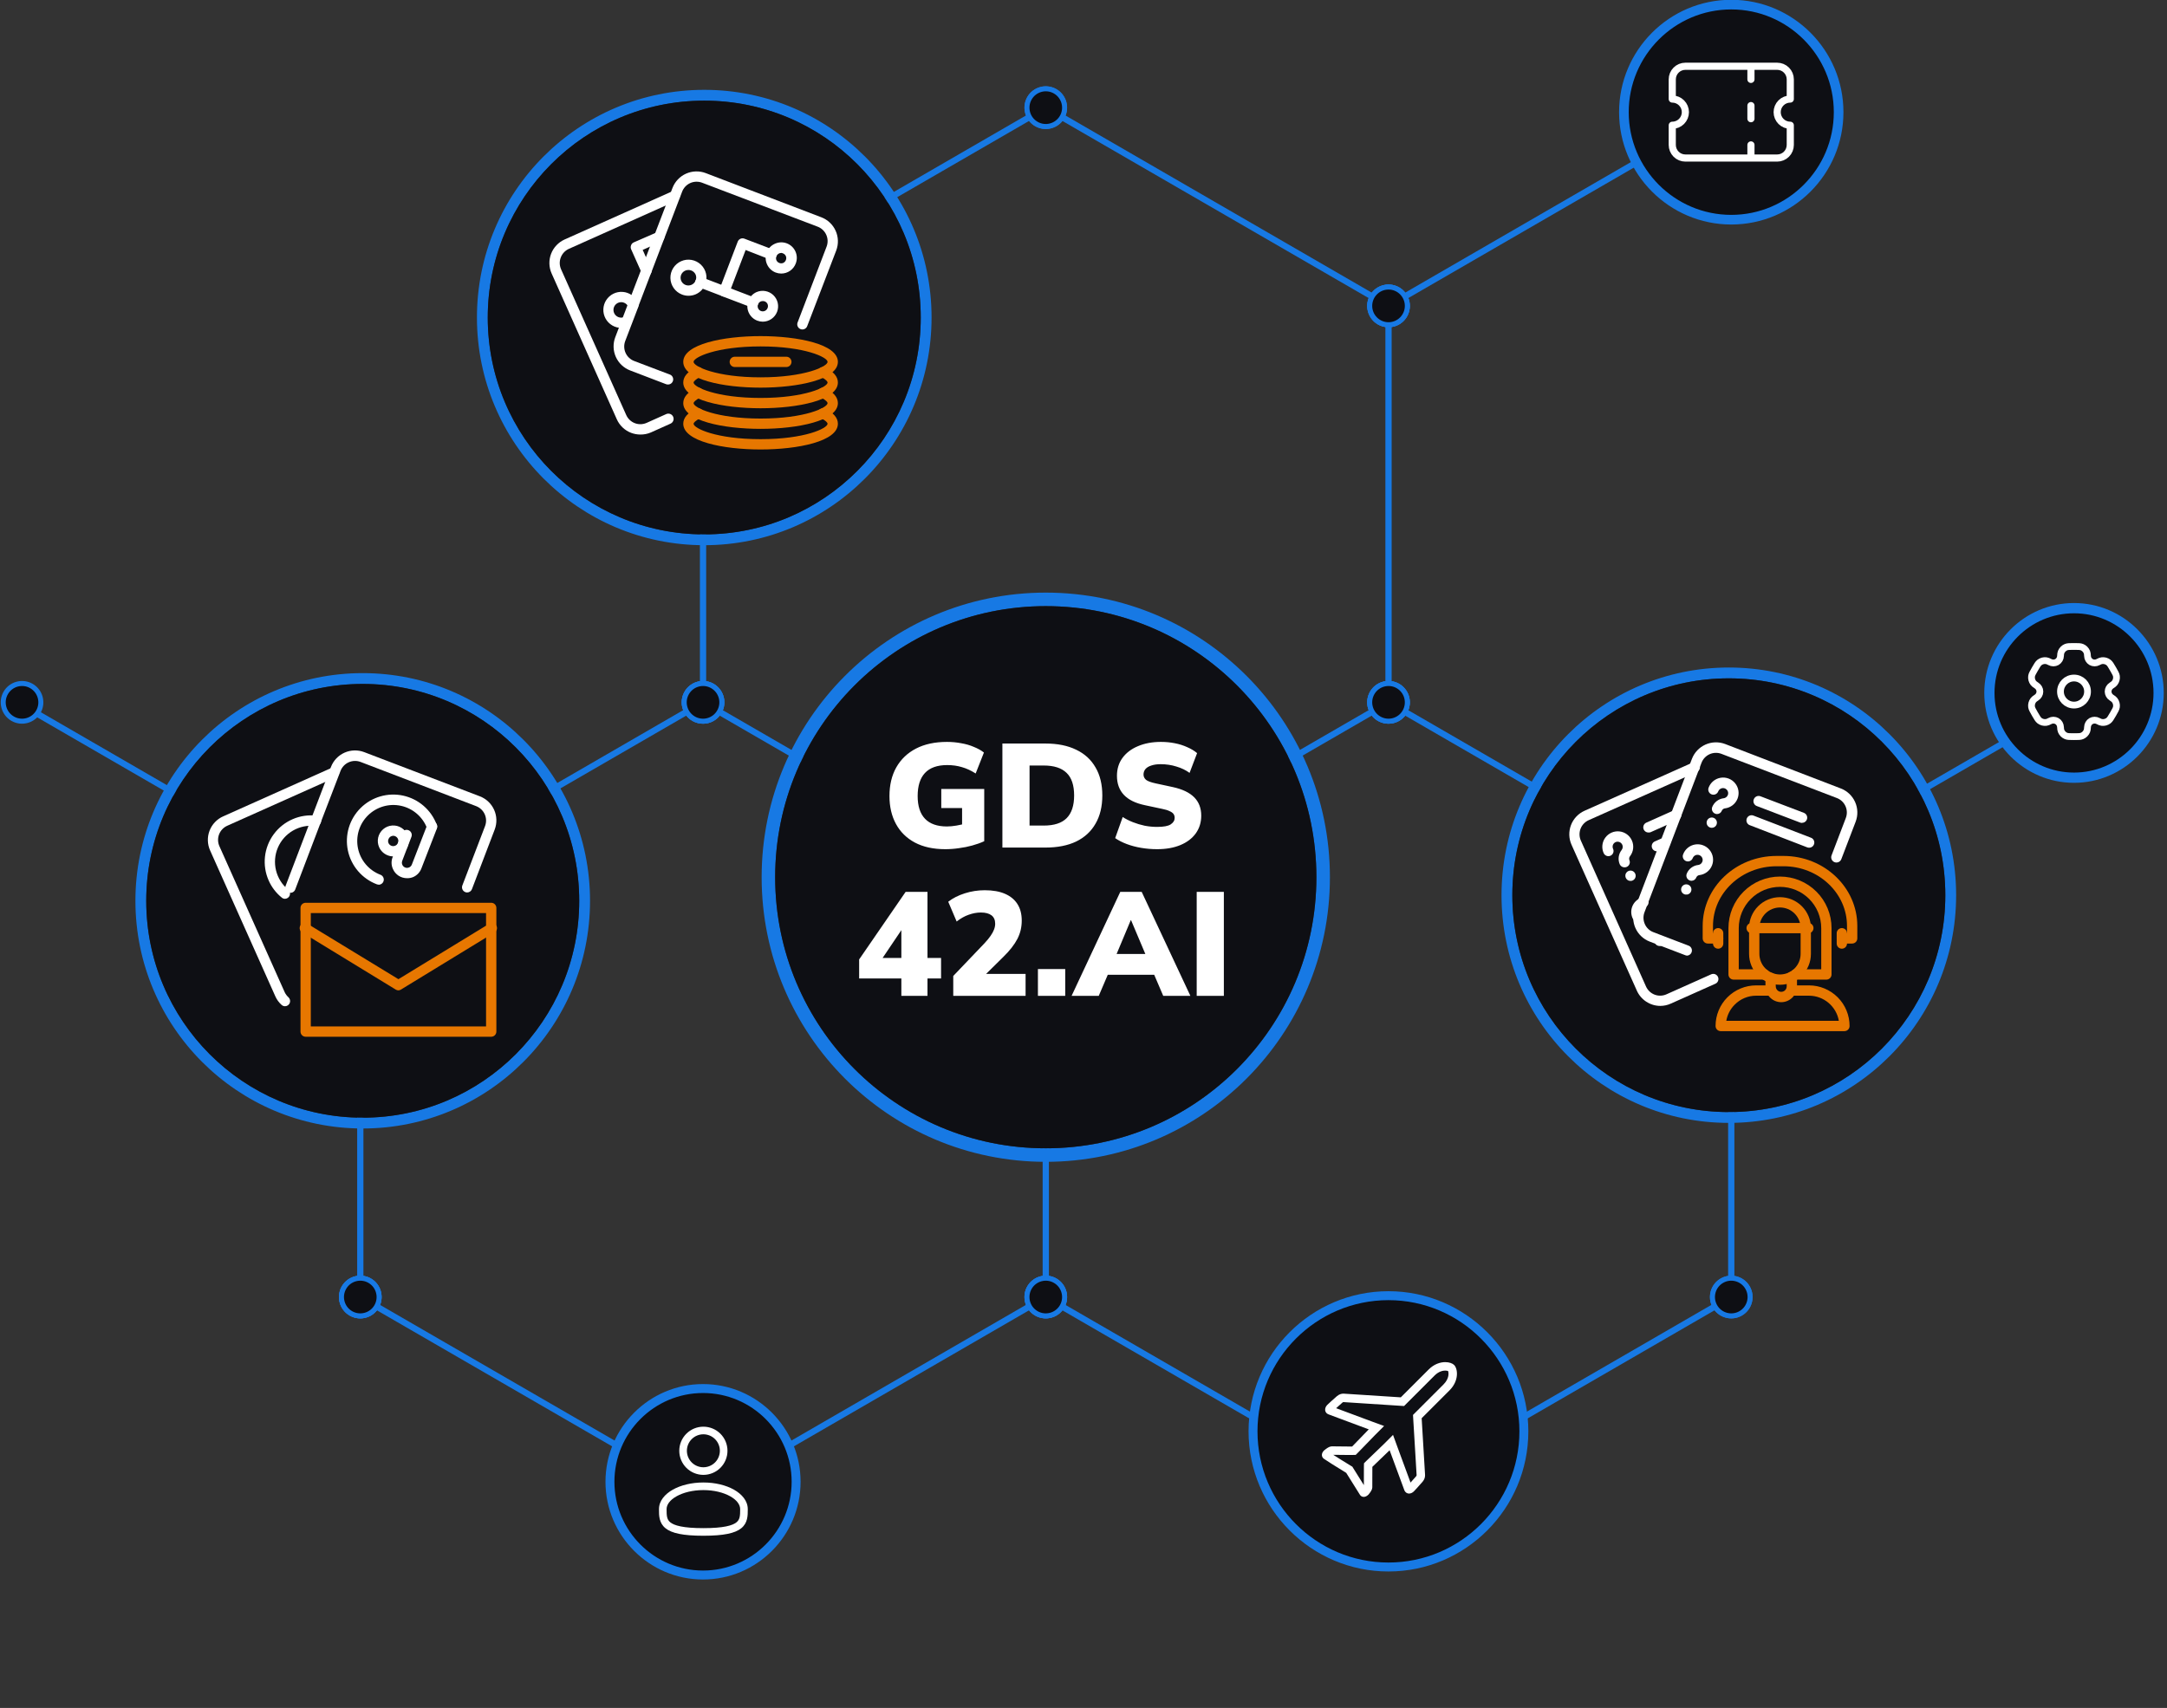 <?xml version="1.0" encoding="UTF-8"?> <svg xmlns="http://www.w3.org/2000/svg" width="964" height="760" viewBox="0 0 964 760" fill="none"><rect x="0" y="0" width="964" height="760" fill="#333333" stroke="none"/><g clip-path="url(#clip0_1260_3)"><path d="M464.503 46.705L312.038 134.911L313.428 137.324L465.893 49.117L464.503 46.705Z" fill="#1779E4"></path><path d="M461.033 40.64C465.036 38.323 470.158 39.699 472.468 43.71C474.779 47.721 473.407 52.853 469.404 55.168C465.401 57.485 460.279 56.11 457.968 52.098C455.657 48.087 457.029 42.955 461.033 40.64Z" fill="#0E0F14"></path><path d="M460.476 39.674C455.949 42.294 454.39 48.118 457.005 52.657C459.62 57.196 465.433 58.756 469.962 56.135C474.492 53.515 476.049 47.691 473.434 43.152C470.818 38.615 465.006 37.053 460.476 39.674C465.006 37.053 455.949 42.294 460.476 39.674ZM468.848 54.203C465.382 56.209 460.934 55.014 458.933 51.54C456.931 48.067 458.123 43.611 461.59 41.605C465.057 39.6 469.503 40.794 471.505 44.268C473.507 47.741 472.315 52.198 468.848 54.203C472.315 52.198 465.383 56.209 468.848 54.203Z" fill="#1779E4"></path><path d="M308.561 128.847C304.557 131.164 303.185 136.294 305.497 140.306C307.807 144.319 312.929 145.692 316.932 143.377C320.936 141.06 322.309 135.93 319.996 131.917C317.686 127.906 312.564 126.532 308.561 128.847Z" fill="#0E0F14"></path><path d="M308.004 127.88C312.533 125.262 318.346 126.822 320.961 131.36C323.576 135.897 322.019 141.723 317.491 144.342C312.961 146.962 307.148 145.402 304.533 140.863C301.918 136.325 303.477 130.5 308.004 127.88C312.534 125.262 303.477 130.5 308.004 127.88ZM316.376 142.41C319.843 140.405 321.036 135.95 319.034 132.475C317.032 129.001 312.587 127.809 309.119 129.814C305.652 131.82 304.46 136.275 306.462 139.749C308.463 143.221 312.91 144.415 316.376 142.41C319.843 140.404 312.91 144.415 316.376 142.41Z" fill="#1779E4"></path><path d="M465.912 46.726L464.522 49.138L616.991 137.346L618.381 134.934L465.912 46.726Z" fill="#1779E4"></path><path d="M621.876 128.847C625.879 131.164 627.252 136.294 624.942 140.306C622.629 144.319 617.508 145.692 613.505 143.377C609.502 141.06 608.129 135.93 610.441 131.917C612.753 127.906 617.873 126.532 621.876 128.847Z" fill="#0E0F14"></path><path d="M622.432 127.88C617.903 125.262 612.09 126.822 609.475 131.36C606.862 135.897 608.419 141.723 612.948 144.342C617.475 146.962 623.288 145.402 625.903 140.863C628.52 136.325 626.962 130.5 622.432 127.88C626.962 130.5 617.903 125.262 622.432 127.88ZM614.061 142.41C610.594 140.405 609.404 135.95 611.406 132.475C613.407 129.001 617.853 127.809 621.32 129.814C624.786 131.82 625.978 136.275 623.976 139.749C621.974 143.221 617.528 144.415 614.061 142.41C617.528 144.415 610.594 140.404 614.061 142.41Z" fill="#1779E4"></path><path d="M469.404 40.64C465.401 38.323 460.279 39.698 457.969 43.71C455.657 47.721 457.029 52.853 461.032 55.168C465.035 57.485 470.157 56.11 472.467 52.098C474.78 48.087 473.407 42.955 469.404 40.64Z" fill="#0E0F14"></path><path d="M469.961 39.674C474.491 42.294 476.048 48.118 473.433 52.657C470.818 57.196 465.005 58.756 460.476 56.135C455.948 53.515 454.389 47.691 457.004 43.152C459.619 38.615 465.432 37.053 469.961 39.674C474.491 42.294 465.432 37.053 469.961 39.674ZM461.59 54.203C465.055 56.209 469.503 55.014 471.505 51.54C473.506 48.067 472.314 43.611 468.847 41.605C465.382 39.599 460.934 40.794 458.933 44.268C456.931 47.74 458.123 52.197 461.59 54.203C465.055 56.209 458.123 52.197 461.59 54.203Z" fill="#1779E4"></path><path d="M314.138 136.11H311.358V312.524H314.138V136.11Z" fill="#1779E4"></path><path d="M304.376 136.111C304.376 131.479 308.125 127.723 312.748 127.723C317.371 127.723 321.12 131.479 321.12 136.111C321.12 140.743 317.371 144.5 312.748 144.5C308.125 144.5 304.376 140.743 304.376 136.111Z" fill="#0E0F14"></path><path d="M303.263 136.111C303.263 141.351 307.519 145.616 312.747 145.616C317.977 145.616 322.233 141.351 322.233 136.111C322.233 130.872 317.977 126.608 312.747 126.608C307.519 126.608 303.263 130.872 303.263 136.111C303.263 141.351 303.263 130.872 303.263 136.111ZM320.006 136.111C320.006 140.122 316.75 143.384 312.747 143.384C308.744 143.384 305.49 140.122 305.49 136.111C305.49 132.099 308.744 128.839 312.747 128.839C316.75 128.839 320.006 132.099 320.006 136.111C320.006 140.122 320.006 132.099 320.006 136.111Z" fill="#1779E4"></path><path d="M304.376 312.526C304.376 317.158 308.125 320.915 312.748 320.915C317.371 320.915 321.12 317.158 321.12 312.526C321.12 307.894 317.371 304.138 312.748 304.138C308.125 304.138 304.376 307.894 304.376 312.526Z" fill="#0E0F14"></path><path d="M303.263 312.526C303.263 307.285 307.519 303.021 312.747 303.021C317.977 303.021 322.233 307.285 322.233 312.526C322.233 317.766 317.977 322.029 312.747 322.029C307.519 322.029 303.263 317.765 303.263 312.526C303.263 317.765 303.263 307.285 303.263 312.526ZM320.006 312.526C320.006 308.515 316.75 305.252 312.747 305.252C308.744 305.252 305.49 308.515 305.49 312.526C305.49 316.538 308.744 319.798 312.747 319.798C316.75 319.798 320.006 316.537 320.006 312.526C320.006 316.537 320.006 308.515 320.006 312.526Z" fill="#1779E4"></path><path d="M769.444 46.709L616.976 134.917L618.366 137.329L770.834 49.121L769.444 46.709Z" fill="#1779E4"></path><path d="M621.878 143.377C617.874 145.691 612.755 144.318 610.442 140.305C608.13 136.293 609.503 131.163 613.506 128.846C617.509 126.531 622.631 127.905 624.943 131.916C627.253 135.93 625.881 141.06 621.878 143.377Z" fill="#0E0F14"></path><path d="M622.433 144.342C626.963 141.723 628.52 135.897 625.904 131.36C623.29 126.821 617.477 125.261 612.949 127.879C608.419 130.5 606.862 136.324 609.476 140.863C612.091 145.402 617.904 146.962 622.433 144.342C626.963 141.723 617.904 146.962 622.433 144.342ZM614.062 129.814C617.53 127.808 621.976 129.001 623.977 132.475C625.978 135.95 624.786 140.405 621.321 142.41C617.854 144.416 613.408 143.221 611.406 139.749C609.405 136.274 610.595 131.819 614.062 129.814C617.529 127.808 610.595 131.819 614.062 129.814Z" fill="#1779E4"></path><path d="M774.347 55.168C778.351 52.853 779.724 47.721 777.413 43.71C775.101 39.698 769.979 38.323 765.976 40.64C761.973 42.955 760.6 48.087 762.912 52.099C765.224 56.11 770.344 57.485 774.347 55.168Z" fill="#0E0F14"></path><path d="M774.905 56.134C770.375 58.755 764.563 57.194 761.947 52.657C759.334 48.118 760.891 42.294 765.418 39.673C769.948 37.053 775.76 38.614 778.376 43.151C780.99 47.69 779.433 53.514 774.905 56.134C779.433 53.514 770.375 58.755 774.905 56.134ZM766.533 41.605C763.065 43.611 761.875 48.067 763.877 51.54C765.879 55.014 770.325 56.209 773.79 54.203C777.258 52.197 778.45 47.74 776.448 44.268C774.446 40.794 770.001 39.599 766.533 41.605C770.001 39.599 763.065 43.611 766.533 41.605Z" fill="#1779E4"></path><path d="M619.079 136.11H616.299V312.524H619.079V136.11Z" fill="#1779E4"></path><path d="M626.062 312.526C626.062 317.158 622.313 320.915 617.69 320.915C613.067 320.915 609.319 317.158 609.319 312.526C609.319 307.894 613.067 304.138 617.69 304.138C622.313 304.138 626.062 307.894 626.062 312.526Z" fill="#0E0F14"></path><path d="M627.175 312.526C627.175 307.285 622.92 303.021 617.689 303.021C612.461 303.021 608.206 307.285 608.206 312.526C608.206 317.766 612.461 322.029 617.689 322.029C622.92 322.029 627.175 317.765 627.175 312.526C627.175 317.765 627.175 307.285 627.175 312.526ZM610.432 312.526C610.432 308.515 613.686 305.252 617.689 305.252C621.693 305.252 624.949 308.515 624.949 312.526C624.949 316.538 621.693 319.798 617.689 319.798C613.686 319.798 610.432 316.537 610.432 312.526C610.432 316.537 610.432 308.515 610.432 312.526Z" fill="#1779E4"></path><path d="M626.062 136.111C626.062 131.479 622.313 127.723 617.69 127.723C613.067 127.723 609.319 131.479 609.319 136.111C609.319 140.743 613.067 144.5 617.69 144.5C622.313 144.5 626.062 140.743 626.062 136.111Z" fill="#0E0F14"></path><path d="M627.175 136.111C627.175 141.351 622.92 145.616 617.689 145.616C612.461 145.616 608.206 141.351 608.206 136.111C608.206 130.872 612.461 126.608 617.689 126.608C622.92 126.608 627.175 130.872 627.175 136.111C627.175 141.351 627.175 130.872 627.175 136.111ZM610.432 136.111C610.432 140.122 613.686 143.384 617.689 143.384C621.693 143.384 624.949 140.122 624.949 136.111C624.949 132.099 621.693 128.839 617.689 128.839C613.686 128.839 610.432 132.099 610.432 136.111C610.432 140.122 610.432 132.099 610.432 136.111Z" fill="#1779E4"></path><path d="M8.486 311.323L7.096 313.735L159.566 401.944L160.956 399.532L8.486 311.323Z" fill="#1779E4"></path><path d="M5.619 319.79C1.615 317.475 0.243 312.343 2.555 308.332C4.866 304.321 9.987 302.945 13.99 305.26C17.993 307.577 19.365 312.709 17.053 316.72C14.743 320.731 9.622 322.107 5.619 319.79Z" fill="#0E0F14"></path><path d="M5.062 320.757C9.591 323.375 15.404 321.815 18.019 317.277C20.634 312.74 19.075 306.916 14.548 304.295C10.018 301.675 4.206 303.235 1.59 307.774C-1.025 312.312 0.534 318.137 5.062 320.757C9.59 323.375 0.534 318.137 5.062 320.757ZM13.433 306.227C16.9 308.232 18.092 312.687 16.091 316.162C14.089 319.637 9.641 320.829 6.176 318.823C2.708 316.818 1.516 312.363 3.518 308.888C5.519 305.416 9.968 304.222 13.433 306.227C16.901 308.233 9.968 304.222 13.433 306.227Z" fill="#1779E4"></path><path d="M156.091 407.997C160.094 410.314 165.215 408.938 167.527 404.927C169.837 400.916 168.465 395.783 164.462 393.468C160.458 391.152 155.339 392.527 153.026 396.538C150.714 400.55 152.087 405.682 156.091 407.997Z" fill="#0E0F14"></path><path d="M155.535 408.964C151.006 406.344 149.449 400.519 152.062 395.98C154.678 391.443 160.49 389.881 165.02 392.502C169.549 395.123 171.106 400.946 168.491 405.485C165.875 410.024 160.063 411.584 155.535 408.964C160.063 411.584 151.006 406.343 155.535 408.964ZM163.907 394.433C160.439 392.427 155.993 393.622 153.992 397.096C151.99 400.57 153.18 405.025 156.647 407.031C160.115 409.037 164.561 407.842 166.562 404.368C168.564 400.896 167.372 396.439 163.907 394.433C167.372 396.439 160.439 392.428 163.907 394.433Z" fill="#1779E4"></path><path d="M312.034 311.31L159.567 399.517L160.957 401.93L313.424 313.722L312.034 311.31Z" fill="#1779E4"></path><path d="M164.462 407.997C160.458 410.314 155.337 408.938 153.026 404.927C150.714 400.916 152.087 395.783 156.09 393.468C160.093 391.152 165.215 392.527 167.527 396.538C169.838 400.55 168.465 405.682 164.462 407.997Z" fill="#0E0F14"></path><path d="M165.019 408.964C169.548 406.344 171.105 400.519 168.49 395.98C165.875 391.443 160.063 389.881 155.534 392.502C151.005 395.123 149.446 400.946 152.062 405.485C154.677 410.024 160.49 411.584 165.019 408.964C169.548 406.343 160.49 411.584 165.019 408.964ZM156.647 394.433C160.115 392.427 164.561 393.622 166.562 397.096C168.564 400.569 167.371 405.025 163.906 407.031C160.439 409.037 155.991 407.842 153.991 404.368C151.99 400.896 153.18 396.439 156.647 394.433C160.115 392.428 153.18 396.439 156.647 394.433Z" fill="#1779E4"></path><path d="M316.932 319.79C320.936 317.474 322.309 312.342 319.998 308.332C317.686 304.321 312.564 302.945 308.561 305.26C304.557 307.577 303.185 312.709 305.497 316.72C307.808 320.731 312.93 322.106 316.932 319.79Z" fill="#0E0F14"></path><path d="M317.491 320.757C312.961 323.375 307.148 321.815 304.533 317.277C301.918 312.74 303.477 306.916 308.004 304.295C312.533 301.675 318.346 303.235 320.961 307.774C323.576 312.312 322.019 318.136 317.491 320.757C322.019 318.136 312.96 323.375 317.491 320.757ZM309.119 306.227C305.651 308.232 304.461 312.687 306.463 316.162C308.463 319.636 312.91 320.829 316.376 318.823C319.843 316.818 321.036 312.362 319.034 308.888C317.032 305.416 312.586 304.221 309.119 306.227C312.586 304.221 305.651 308.233 309.119 306.227Z" fill="#1779E4"></path><path d="M313.421 311.321L312.031 313.733L464.498 401.94L465.888 399.528L313.421 311.321Z" fill="#1779E4"></path><path d="M469.405 393.469C473.408 395.784 474.781 400.916 472.469 404.927C470.159 408.939 465.037 410.314 461.034 407.997C457.031 405.682 455.658 400.55 457.97 396.539C460.28 392.527 465.402 391.152 469.405 393.469Z" fill="#0E0F14"></path><path d="M469.962 392.502C465.433 389.881 459.62 391.443 457.005 395.98C454.39 400.518 455.949 406.343 460.476 408.964C465.006 411.584 470.818 410.024 473.434 405.485C476.049 400.946 474.492 395.122 469.962 392.502C474.492 395.122 465.433 389.881 469.962 392.502ZM461.591 407.031C458.123 405.026 456.931 400.569 458.933 397.096C460.935 393.622 465.383 392.427 468.848 394.433C472.315 396.438 473.507 400.895 471.506 404.368C469.504 407.843 465.058 409.037 461.591 407.031C465.058 409.037 458.123 405.026 461.591 407.031Z" fill="#1779E4"></path><path d="M316.933 305.26C312.93 302.945 307.808 304.321 305.498 308.332C303.186 312.343 304.558 317.475 308.562 319.79C312.565 322.107 317.687 320.731 319.997 316.72C322.31 312.709 320.937 307.577 316.933 305.26Z" fill="#0E0F14"></path><path d="M317.491 304.295C322.02 306.916 323.577 312.74 320.962 317.277C318.347 321.815 312.534 323.375 308.004 320.757C303.477 318.137 301.918 312.312 304.533 307.774C307.148 303.235 312.961 301.675 317.491 304.295C322.019 306.916 312.961 301.675 317.491 304.295ZM309.119 318.823C312.587 320.829 317.032 319.637 319.034 316.162C321.035 312.688 319.843 308.233 316.375 306.227C312.91 304.222 308.462 305.416 306.46 308.888C304.459 312.363 305.651 316.818 309.119 318.823C312.587 320.829 305.651 316.818 309.119 318.823Z" fill="#1779E4"></path><path d="M161.667 400.735H158.887V577.149H161.667V400.735Z" fill="#1779E4"></path><path d="M168.646 577.147C168.646 581.781 164.897 585.537 160.274 585.537C155.652 585.537 151.903 581.781 151.903 577.147C151.903 572.515 155.652 568.76 160.274 568.76C164.898 568.76 168.646 572.515 168.646 577.147Z" fill="#0E0F14"></path><path d="M169.761 577.147C169.761 571.908 165.506 567.644 160.275 567.644C155.047 567.644 150.792 571.908 150.792 577.147C150.792 582.388 155.047 586.652 160.275 586.652C165.506 586.651 169.761 582.388 169.761 577.147C169.761 582.388 169.761 571.907 169.761 577.147ZM153.018 577.147C153.018 573.137 156.272 569.875 160.275 569.875C164.279 569.875 167.535 573.137 167.535 577.147C167.535 581.158 164.279 584.421 160.275 584.421C156.272 584.421 153.018 581.158 153.018 577.147C153.018 581.158 153.018 573.137 153.018 577.147Z" fill="#1779E4"></path><path d="M168.646 400.733C168.646 396.101 164.897 392.344 160.275 392.344C155.652 392.344 151.903 396.101 151.903 400.733C151.903 405.365 155.652 409.121 160.275 409.121C164.898 409.121 168.646 405.365 168.646 400.733Z" fill="#0E0F14"></path><path d="M169.762 400.733C169.762 405.974 165.506 410.236 160.276 410.236C155.048 410.236 150.792 405.974 150.792 400.733C150.792 395.492 155.048 391.23 160.276 391.23C165.506 391.23 169.762 395.492 169.762 400.733C169.762 405.974 169.762 395.492 169.762 400.733ZM153.019 400.733C153.019 404.744 156.273 408.007 160.276 408.007C164.279 408.007 167.535 404.744 167.535 400.733C167.535 396.721 164.28 393.459 160.276 393.459C156.273 393.459 153.019 396.722 153.019 400.733C153.019 404.744 153.019 396.722 153.019 400.733Z" fill="#1779E4"></path><path d="M616.969 311.311L464.499 399.519L465.889 401.932L618.359 313.723L616.969 311.311Z" fill="#1779E4"></path><path d="M613.503 305.26C617.506 302.945 622.628 304.321 624.94 308.332C627.25 312.343 625.878 317.475 621.875 319.79C617.871 322.106 612.752 320.731 610.439 316.72C608.127 312.709 609.5 307.577 613.503 305.26Z" fill="#0E0F14"></path><path d="M612.948 304.295C608.419 306.916 606.862 312.739 609.475 317.277C612.09 321.815 617.903 323.375 622.433 320.757C626.962 318.136 628.519 312.312 625.904 307.774C623.288 303.235 617.476 301.675 612.948 304.295C617.476 301.675 608.419 306.916 612.948 304.295ZM621.32 318.823C617.852 320.829 613.406 319.636 611.405 316.162C609.403 312.688 610.593 308.233 614.06 306.227C617.528 304.221 621.974 305.416 623.975 308.888C625.977 312.362 624.785 316.818 621.32 318.823C624.785 316.818 617.853 320.829 621.32 318.823Z" fill="#1779E4"></path><path d="M461.032 393.469C457.029 395.784 455.657 400.916 457.969 404.927C460.279 408.939 465.4 410.314 469.404 407.997C473.407 405.682 474.78 400.55 472.468 396.539C470.158 392.527 465.036 391.152 461.032 393.469Z" fill="#0E0F14"></path><path d="M460.476 392.502C465.005 389.881 470.818 391.443 473.433 395.98C476.048 400.518 474.491 406.343 469.962 408.964C465.432 411.584 459.62 410.024 457.004 405.485C454.389 400.946 455.948 395.122 460.476 392.502C465.005 389.881 455.948 395.122 460.476 392.502ZM468.847 407.031C472.314 405.026 473.506 400.571 471.505 397.096C469.504 393.622 465.055 392.427 461.59 394.433C458.122 396.438 456.93 400.895 458.932 404.368C460.934 407.843 465.382 409.037 468.847 407.031C472.315 405.026 465.382 409.037 468.847 407.031Z" fill="#1779E4"></path><path d="M618.367 311.336L616.977 313.748L769.446 401.957L770.836 399.545L618.367 311.336Z" fill="#1779E4"></path><path d="M613.504 319.79C609.501 317.475 608.128 312.343 610.441 308.332C612.753 304.321 617.872 302.945 621.876 305.26C625.879 307.577 627.252 312.709 624.942 316.72C622.629 320.731 617.508 322.107 613.504 319.79Z" fill="#0E0F14"></path><path d="M612.949 320.757C617.476 323.375 623.289 321.815 625.904 317.277C628.52 312.74 626.963 306.916 622.433 304.295C617.904 301.675 612.091 303.235 609.476 307.774C606.862 312.312 608.419 318.137 612.949 320.757C617.476 323.375 608.419 318.137 612.949 320.757ZM621.32 306.227C624.786 308.232 625.978 312.687 623.976 316.162C621.974 319.637 617.529 320.829 614.061 318.823C610.594 316.818 609.403 312.363 611.405 308.888C613.407 305.416 617.853 304.222 621.32 306.227C624.786 308.233 617.853 304.222 621.32 306.227Z" fill="#1779E4"></path><path d="M765.976 407.997C769.979 410.314 775.101 408.938 777.413 404.927C779.723 400.916 778.351 395.783 774.347 393.468C770.344 391.152 765.224 392.527 762.912 396.538C760.6 400.55 761.973 405.682 765.976 407.997Z" fill="#0E0F14"></path><path d="M765.419 408.964C760.891 406.344 759.334 400.519 761.948 395.98C764.563 391.443 770.375 389.881 774.905 392.502C779.435 395.123 780.992 400.946 778.376 405.485C775.761 410.024 769.949 411.584 765.419 408.964C769.949 411.584 760.892 406.343 765.419 408.964ZM773.791 394.433C770.325 392.427 765.88 393.622 763.878 397.096C761.877 400.569 763.067 405.025 766.534 407.031C770.001 409.037 774.447 407.842 776.449 404.368C778.45 400.896 777.258 396.439 773.791 394.433C777.258 396.439 770.325 392.428 773.791 394.433Z" fill="#1779E4"></path><path d="M466.607 400.735H463.827V577.149H466.607V400.735Z" fill="#1779E4"></path><path d="M456.847 400.733C456.847 396.101 460.597 392.344 465.219 392.344C469.842 392.344 473.59 396.101 473.59 400.733C473.59 405.365 469.842 409.121 465.219 409.121C460.597 409.121 456.847 405.365 456.847 400.733Z" fill="#0E0F14"></path><path d="M455.735 400.733C455.735 405.974 459.991 410.236 465.219 410.236C470.449 410.236 474.705 405.974 474.705 400.733C474.705 395.492 470.449 391.23 465.219 391.23C459.991 391.23 455.735 395.492 455.735 400.733C455.735 405.974 455.735 395.492 455.735 400.733ZM472.477 400.733C472.477 404.744 469.222 408.007 465.219 408.007C461.215 408.007 457.961 404.744 457.961 400.733C457.961 396.721 461.215 393.459 465.219 393.459C469.222 393.459 472.477 396.722 472.477 400.733C472.477 404.744 472.477 396.722 472.477 400.733Z" fill="#1779E4"></path><path d="M456.847 577.147C456.847 581.781 460.597 585.537 465.219 585.537C469.842 585.537 473.59 581.781 473.59 577.147C473.59 572.515 469.842 568.76 465.219 568.76C460.597 568.76 456.847 572.515 456.847 577.147Z" fill="#0E0F14"></path><path d="M455.735 577.147C455.735 571.908 459.991 567.644 465.219 567.644C470.449 567.644 474.705 571.908 474.705 577.147C474.705 582.388 470.449 586.652 465.219 586.652C459.991 586.651 455.735 582.388 455.735 577.147C455.735 582.388 455.735 571.907 455.735 577.147ZM472.477 577.147C472.477 573.137 469.222 569.875 465.219 569.875C461.215 569.875 457.961 573.137 457.961 577.147C457.961 581.158 461.215 584.421 465.219 584.421C469.222 584.421 472.477 581.158 472.477 577.147C472.477 581.158 472.477 573.137 472.477 577.147Z" fill="#1779E4"></path><path d="M921.905 311.313L769.438 399.52L770.828 401.932L923.295 313.725L921.905 311.313Z" fill="#1779E4"></path><path d="M774.347 407.997C770.344 410.314 765.222 408.938 762.912 404.927C760.599 400.916 761.972 395.783 765.975 393.468C769.979 391.152 775.1 392.527 777.41 396.538C779.722 400.55 778.35 405.682 774.347 407.997Z" fill="#0E0F14"></path><path d="M774.904 408.964C779.433 406.344 780.99 400.519 778.375 395.98C775.76 391.443 769.947 389.881 765.417 392.502C760.89 395.123 759.331 400.946 761.946 405.485C764.562 410.024 770.374 411.584 774.904 408.964C779.432 406.343 770.374 411.584 774.904 408.964ZM766.532 394.433C769.999 392.427 774.445 393.622 776.447 397.096C778.448 400.57 777.256 405.025 773.789 407.031C770.323 409.037 765.876 407.842 763.874 404.368C761.874 400.896 763.064 396.439 766.532 394.433C769.999 392.428 763.064 396.439 766.532 394.433Z" fill="#1779E4"></path><path d="M926.817 319.79C930.822 317.474 932.194 312.342 929.883 308.332C927.571 304.321 922.451 302.945 918.446 305.26C914.443 307.577 913.072 312.709 915.382 316.72C917.694 320.731 922.814 322.106 926.817 319.79Z" fill="#0E0F14"></path><path d="M927.375 320.757C922.846 323.375 917.033 321.815 914.42 317.277C911.805 312.74 913.362 306.916 917.891 304.295C922.419 301.675 928.233 303.235 930.847 307.774C933.462 312.312 931.905 318.136 927.375 320.757C931.905 318.136 922.846 323.375 927.375 320.757ZM919.004 306.227C915.536 308.232 914.346 312.687 916.348 316.162C918.35 319.636 922.796 320.829 926.263 318.823C929.728 316.818 930.92 312.362 928.919 308.888C926.917 305.416 922.471 304.221 919.004 306.227C922.471 304.221 915.536 308.233 919.004 306.227Z" fill="#1779E4"></path><path d="M771.552 400.735H768.772V577.149H771.552V400.735Z" fill="#1779E4"></path><path d="M778.532 577.147C778.532 581.781 774.783 585.537 770.16 585.537C765.537 585.537 761.788 581.781 761.788 577.147C761.788 572.515 765.537 568.76 770.16 568.76C774.783 568.76 778.532 572.515 778.532 577.147Z" fill="#0E0F14"></path><path d="M779.646 577.147C779.646 571.908 775.39 567.644 770.16 567.644C764.932 567.644 760.676 571.908 760.676 577.147C760.676 582.388 764.932 586.652 770.16 586.652C775.39 586.651 779.646 582.388 779.646 577.147C779.646 582.388 779.646 571.907 779.646 577.147ZM762.904 577.147C762.904 573.137 766.158 569.875 770.161 569.875C774.164 569.875 777.42 573.137 777.42 577.147C777.42 581.158 774.164 584.421 770.161 584.421C766.158 584.421 762.904 581.158 762.904 577.147C762.904 581.158 762.904 573.137 762.904 577.147Z" fill="#1779E4"></path><path d="M778.532 400.733C778.532 396.101 774.783 392.344 770.16 392.344C765.537 392.344 761.788 396.101 761.788 400.733C761.788 405.365 765.537 409.121 770.16 409.121C774.783 409.121 778.532 405.365 778.532 400.733Z" fill="#0E0F14"></path><path d="M779.646 400.733C779.646 405.974 775.39 410.236 770.16 410.236C764.932 410.236 760.676 405.974 760.676 400.733C760.676 395.492 764.932 391.23 770.16 391.23C775.39 391.23 779.646 395.492 779.646 400.733C779.646 405.974 779.646 395.492 779.646 400.733ZM762.904 400.733C762.904 404.744 766.158 408.007 770.161 408.007C774.164 408.007 777.42 404.744 777.42 400.733C777.42 396.721 774.164 393.459 770.161 393.459C766.158 393.459 762.904 396.722 762.904 400.733C762.904 404.744 762.904 396.722 762.904 400.733Z" fill="#1779E4"></path><path d="M774.347 40.64C770.344 38.323 765.222 39.698 762.912 43.71C760.6 47.721 761.972 52.853 765.976 55.168C769.979 57.485 775.101 56.11 777.411 52.098C779.723 48.087 778.35 42.955 774.347 40.64Z" fill="#0E0F14"></path><path d="M774.905 39.674C779.434 42.294 780.991 48.118 778.375 52.657C775.761 57.196 769.948 58.756 765.418 56.135C760.891 53.515 759.332 47.691 761.947 43.152C764.563 38.615 770.375 37.053 774.905 39.674C779.433 42.294 770.375 37.053 774.905 39.674ZM766.533 54.203C770 56.209 774.446 55.014 776.448 51.54C778.449 48.067 777.257 43.611 773.79 41.605C770.324 39.599 765.877 40.794 763.875 44.268C761.875 47.74 763.065 52.197 766.533 54.203C770 56.209 763.065 52.197 766.533 54.203Z" fill="#1779E4"></path><path d="M914.26 312.527C914.26 317.158 918.01 320.915 922.632 320.915C927.255 320.915 931.003 317.158 931.003 312.527C931.003 307.895 927.255 304.138 922.632 304.138C918.01 304.138 914.26 307.895 914.26 312.527Z" fill="#0E0F14"></path><path d="M913.148 312.526C913.148 307.286 917.404 303.021 922.632 303.021C927.862 303.021 932.118 307.286 932.118 312.526C932.118 317.766 927.862 322.029 922.632 322.029C917.404 322.029 913.148 317.765 913.148 312.526C913.148 317.765 913.148 307.286 913.148 312.526ZM929.891 312.526C929.891 308.515 926.635 305.252 922.632 305.252C918.628 305.252 915.375 308.515 915.375 312.526C915.375 316.538 918.628 319.798 922.632 319.798C926.635 319.798 929.891 316.538 929.891 312.526C929.891 316.538 929.891 308.515 929.891 312.526Z" fill="#1779E4"></path><path d="M926.818 305.26C922.815 302.945 917.695 304.321 915.383 308.332C913.071 312.343 914.443 317.475 918.446 319.79C922.45 322.107 927.571 320.731 929.883 316.72C932.194 312.709 930.821 307.577 926.818 305.26Z" fill="#0E0F14"></path><path d="M927.376 304.295C931.905 306.916 933.462 312.74 930.847 317.277C928.232 321.815 922.42 323.375 917.892 320.757C913.362 318.137 911.805 312.312 914.418 307.774C917.034 303.235 922.846 301.675 927.376 304.295C931.905 306.916 922.846 301.675 927.376 304.295ZM919.004 318.823C922.471 320.829 926.917 319.637 928.919 316.162C930.921 312.688 929.729 308.233 926.264 306.227C922.796 304.222 918.35 305.416 916.349 308.888C914.347 312.363 915.537 316.818 919.004 318.823C922.471 320.829 915.537 316.818 919.004 318.823Z" fill="#1779E4"></path><path d="M156.091 569.882C160.094 567.567 165.215 568.941 167.527 572.952C169.837 576.966 168.465 582.095 164.462 584.412C160.458 586.727 155.339 585.353 153.026 581.34C150.714 577.33 152.087 572.199 156.091 569.882Z" fill="#0E0F14"></path><path d="M155.535 568.917C151.006 571.536 149.449 577.36 152.062 581.899C154.678 586.438 160.49 587.998 165.02 585.378C169.549 582.759 171.106 576.933 168.491 572.396C165.875 567.857 160.063 566.297 155.535 568.917C160.063 566.297 151.006 571.536 155.535 568.917ZM163.907 583.445C160.439 585.45 155.993 584.256 153.992 580.784C151.99 577.309 153.18 572.854 156.647 570.849C160.115 568.844 164.561 570.038 166.562 573.51C168.564 576.985 167.372 581.44 163.907 583.445C167.372 581.44 160.439 585.45 163.907 583.445Z" fill="#1779E4"></path><path d="M160.955 575.957L159.565 578.369L312.031 666.575L313.421 664.163L160.955 575.957Z" fill="#1779E4"></path><path d="M156.091 584.412C152.088 582.095 150.714 576.965 153.027 572.952C155.337 568.941 160.459 567.568 164.463 569.882C168.466 572.2 169.838 577.329 167.528 581.341C165.215 585.353 160.094 586.727 156.091 584.412Z" fill="#0E0F14"></path><path d="M155.535 585.377C160.062 587.997 165.875 586.437 168.49 581.898C171.106 577.36 169.549 571.535 165.019 568.917C160.49 566.297 154.677 567.857 152.062 572.395C149.447 576.933 151.006 582.759 155.535 585.377C160.062 587.998 151.006 582.759 155.535 585.377ZM163.906 570.849C167.372 572.854 168.564 577.309 166.562 580.784C164.561 584.256 160.115 585.45 156.647 583.445C153.18 581.44 151.989 576.985 153.991 573.51C155.991 570.038 160.439 568.843 163.906 570.849C167.372 572.854 160.439 568.843 163.906 570.849Z" fill="#1779E4"></path><path d="M308.562 672.618C312.566 674.936 317.687 673.56 319.999 669.549C322.31 665.537 320.937 660.405 316.934 658.089C312.931 655.773 307.809 657.149 305.499 661.16C303.187 665.172 304.559 670.303 308.562 672.618Z" fill="#0E0F14"></path><path d="M308.004 673.585C303.477 670.964 301.918 665.14 304.534 660.601C307.148 656.063 312.961 654.503 317.491 657.123C322.02 659.743 323.577 665.568 320.962 670.107C318.346 674.644 312.534 676.206 308.004 673.585C312.534 676.206 303.478 670.965 308.004 673.585ZM316.376 659.056C312.911 657.05 308.463 658.244 306.463 661.719C304.462 665.192 305.652 669.648 309.119 671.652C312.587 673.657 317.032 672.465 319.034 668.991C321.036 665.516 319.844 661.061 316.376 659.056C319.844 661.061 312.911 657.05 316.376 659.056Z" fill="#1779E4"></path><path d="M464.557 575.915L312.091 664.139L313.482 666.551L465.947 578.327L464.557 575.915Z" fill="#1779E4"></path><path d="M316.934 672.618C312.93 674.936 307.809 673.56 305.499 669.549C303.186 665.537 304.559 660.405 308.562 658.089C312.566 655.773 317.687 657.149 319.997 661.16C322.31 665.172 320.937 670.303 316.934 672.618Z" fill="#0E0F14"></path><path d="M317.491 673.585C322.02 670.964 323.577 665.14 320.962 660.601C318.347 656.063 312.534 654.503 308.004 657.123C303.477 659.743 301.918 665.568 304.534 670.107C307.148 674.644 312.961 676.206 317.491 673.585C322.02 670.965 312.961 676.206 317.491 673.585ZM309.119 659.056C312.587 657.05 317.032 658.244 319.034 661.719C321.035 665.192 319.843 669.648 316.376 671.652C312.91 673.657 308.463 672.465 306.461 668.991C304.459 665.516 305.652 661.061 309.119 659.056C312.587 657.05 305.652 661.061 309.119 659.056Z" fill="#1779E4"></path><path d="M469.405 584.412C473.408 582.095 474.781 576.965 472.469 572.952C470.159 568.941 465.037 567.567 461.034 569.882C457.031 572.199 455.658 577.329 457.97 581.341C460.28 585.353 465.402 586.727 469.405 584.412Z" fill="#0E0F14"></path><path d="M469.962 585.377C465.433 587.997 459.62 586.437 457.005 581.898C454.39 577.36 455.949 571.535 460.476 568.916C465.006 566.296 470.818 567.857 473.434 572.395C476.049 576.932 474.492 582.759 469.962 585.377C474.492 582.759 465.433 587.997 469.962 585.377ZM461.591 570.849C458.123 572.854 456.931 577.309 458.933 580.784C460.935 584.256 465.383 585.45 468.848 583.445C472.315 581.44 473.507 576.985 471.506 573.51C469.504 570.037 465.058 568.843 461.591 570.849C465.058 568.843 458.123 572.854 461.591 570.849Z" fill="#1779E4"></path><path d="M465.898 575.974L464.508 578.386L616.976 666.594L618.366 664.182L465.898 575.974Z" fill="#1779E4"></path><path d="M461.032 584.412C457.029 582.095 455.657 576.965 457.969 572.952C460.279 568.941 465.4 567.568 469.404 569.882C473.407 572.2 474.78 577.329 472.468 581.341C470.158 585.353 465.036 586.727 461.032 584.412Z" fill="#0E0F14"></path><path d="M460.476 585.377C465.005 587.997 470.818 586.437 473.433 581.898C476.048 577.36 474.491 571.535 469.961 568.917C465.432 566.297 459.619 567.857 457.004 572.395C454.389 576.933 455.948 582.759 460.476 585.377C465.005 587.998 455.948 582.759 460.476 585.377ZM468.847 570.849C472.314 572.854 473.506 577.309 471.505 580.784C469.503 584.256 465.055 585.45 461.59 583.445C458.122 581.44 456.93 576.985 458.932 573.51C460.934 570.038 465.382 568.843 468.847 570.849C472.314 572.854 465.382 568.843 468.847 570.849Z" fill="#1779E4"></path><path d="M613.503 672.618C617.506 674.936 622.628 673.56 624.94 669.549C627.25 665.537 625.878 660.405 621.875 658.089C617.871 655.773 612.752 657.149 610.439 661.16C608.127 665.172 609.5 670.303 613.503 672.618Z" fill="#0E0F14"></path><path d="M612.948 673.585C608.419 670.964 606.862 665.14 609.475 660.601C612.09 656.063 617.903 654.503 622.433 657.123C626.962 659.743 628.519 665.568 625.904 670.107C623.288 674.644 617.476 676.206 612.948 673.585C617.476 676.206 608.419 670.965 612.948 673.585ZM621.32 659.056C617.852 657.05 613.406 658.244 611.405 661.719C609.403 665.192 610.593 669.648 614.06 671.652C617.528 673.657 621.974 672.465 623.975 668.991C625.977 665.516 624.785 661.061 621.32 659.056C624.785 661.061 617.853 657.05 621.32 659.056Z" fill="#1779E4"></path><path d="M769.506 575.904L617.038 664.13L618.428 666.542L770.896 578.317L769.506 575.904Z" fill="#1779E4"></path><path d="M765.976 569.882C769.979 567.567 775.101 568.941 777.413 572.952C779.723 576.966 778.351 582.095 774.347 584.412C770.344 586.727 765.224 585.353 762.912 581.34C760.6 577.33 761.973 572.199 765.976 569.882Z" fill="#0E0F14"></path><path d="M765.419 568.917C760.891 571.536 759.334 577.36 761.948 581.899C764.563 586.438 770.375 587.998 774.905 585.378C779.435 582.759 780.992 576.933 778.376 572.396C775.761 567.857 769.949 566.297 765.419 568.917C769.949 566.297 760.892 571.536 765.419 568.917ZM773.791 583.445C770.325 585.45 765.88 584.256 763.878 580.784C761.877 577.309 763.067 572.854 766.534 570.849C770 568.844 774.447 570.038 776.449 573.51C778.45 576.985 777.258 581.44 773.791 583.445C777.258 581.44 770.325 585.45 773.791 583.445Z" fill="#1779E4"></path><path d="M613.504 658.089C609.501 660.406 608.128 665.538 610.441 669.549C612.753 673.561 617.872 674.936 621.876 672.619C625.879 670.304 627.252 665.172 624.942 661.161C622.629 657.149 617.508 655.774 613.504 658.089Z" fill="#0E0F14"></path><path d="M612.949 657.124C617.476 654.504 623.289 656.064 625.904 660.602C628.52 665.14 626.963 670.965 622.433 673.585C617.904 676.205 612.091 674.643 609.476 670.107C606.862 665.569 608.419 659.745 612.949 657.124C617.476 654.504 608.419 659.745 612.949 657.124ZM621.32 671.652C624.786 669.648 625.978 665.192 623.976 661.719C621.974 658.245 617.529 657.05 614.061 659.056C610.594 661.062 609.403 665.517 611.405 668.991C613.407 672.465 617.853 673.658 621.32 671.652C624.786 669.648 617.853 673.658 621.32 671.652Z" fill="#1779E4"></path><path d="M770.162 2.049C743.785 2.049 722.403 23.475 722.403 49.904C722.403 76.334 743.785 97.76 770.162 97.76C796.538 97.76 817.921 76.334 817.921 49.904C817.921 23.475 796.538 2.049 770.162 2.049Z" fill="#0E0F14"></path><path d="M770.164 99.904C742.646 99.904 720.26 77.474 720.26 49.904C720.26 22.334 742.646 -0.096 770.164 -0.096C797.678 -0.096 820.063 22.334 820.063 49.904C820.063 77.474 797.678 99.904 770.164 99.904ZM770.164 4.197C745.009 4.197 724.544 24.703 724.544 49.904C724.544 75.106 745.009 95.612 770.164 95.612C795.314 95.612 815.779 75.106 815.779 49.904C815.779 24.703 795.314 4.197 770.164 4.197Z" fill="#1779E4"></path><path d="M778.915 29.488V35.322M778.915 46.988V52.822M778.915 64.488V70.322M749.749 29.488H790.582C792.129 29.488 793.613 30.103 794.707 31.197C795.801 32.291 796.415 33.775 796.415 35.322V44.072C794.868 44.072 793.384 44.686 792.291 45.78C791.197 46.874 790.582 48.358 790.582 49.905C790.582 51.452 791.197 52.936 792.291 54.03C793.384 55.124 794.868 55.738 796.415 55.738V64.488C796.415 66.035 795.801 67.519 794.707 68.613C793.613 69.707 792.129 70.322 790.582 70.322H749.749C748.202 70.322 746.718 69.707 745.624 68.613C744.53 67.519 743.915 66.035 743.915 64.488V55.738C745.462 55.738 746.946 55.124 748.04 54.03C749.134 52.936 749.749 51.452 749.749 49.905C749.749 48.358 749.134 46.874 748.04 45.78C746.946 44.686 745.462 44.072 743.915 44.072V35.322C743.915 33.775 744.53 32.291 745.624 31.197C746.718 30.103 748.202 29.488 749.749 29.488Z" stroke="white" stroke-width="3.182" stroke-linecap="round" stroke-linejoin="round"></path><path d="M922.633 270.616C901.842 270.616 884.988 287.504 884.988 308.336C884.988 329.168 901.842 346.056 922.633 346.056C943.423 346.056 960.277 329.168 960.277 308.336C960.278 287.504 943.423 270.616 922.633 270.616Z" fill="#0E0F14"></path><path d="M922.632 348.336C900.621 348.336 882.715 330.395 882.715 308.338C882.715 286.281 900.621 268.336 922.632 268.336C944.644 268.336 962.554 286.281 962.554 308.338C962.554 330.395 944.644 348.336 922.632 348.336ZM922.632 272.896C903.131 272.896 887.266 288.793 887.266 308.338C887.266 327.878 903.131 343.776 922.632 343.776C942.137 343.776 958.003 327.878 958.003 308.338C958.003 288.793 942.137 272.896 922.632 272.896Z" fill="#1779E4"></path><path d="M922.629 313.742C925.953 313.742 928.648 311.047 928.648 307.723C928.648 304.399 925.953 301.704 922.629 301.704C919.305 301.704 916.61 304.399 916.61 307.723C916.61 311.047 919.305 313.742 922.629 313.742Z" stroke="white" stroke-width="3.01"></path><path d="M926.17 287.965C925.434 287.66 924.499 287.66 922.629 287.66C920.759 287.66 919.824 287.66 919.088 287.965C918.601 288.166 918.158 288.462 917.785 288.835C917.412 289.208 917.117 289.65 916.915 290.138C916.73 290.585 916.656 291.109 916.628 291.869C916.615 292.419 916.463 292.956 916.186 293.431C915.908 293.905 915.515 294.302 915.043 294.584C914.563 294.852 914.023 294.994 913.473 294.997C912.923 295 912.382 294.863 911.899 294.6C911.225 294.243 910.737 294.046 910.254 293.982C909.199 293.843 908.133 294.129 907.289 294.776C906.659 295.264 906.189 296.072 905.254 297.692C904.319 299.311 903.85 300.119 903.747 300.912C903.678 301.434 903.713 301.965 903.849 302.474C903.986 302.984 904.221 303.461 904.542 303.879C904.839 304.264 905.254 304.587 905.898 304.993C906.847 305.588 907.457 306.604 907.457 307.723C907.457 308.843 906.847 309.858 905.898 310.452C905.254 310.859 904.837 311.182 904.542 311.567C904.221 311.986 903.986 312.463 903.849 312.972C903.713 313.481 903.678 314.012 903.747 314.535C903.852 315.325 904.319 316.136 905.252 317.755C906.189 319.374 906.657 320.183 907.289 320.67C907.707 320.991 908.184 321.226 908.693 321.363C909.202 321.499 909.733 321.534 910.256 321.465C910.737 321.401 911.225 321.204 911.899 320.847C912.382 320.583 912.923 320.447 913.473 320.449C914.023 320.452 914.563 320.594 915.043 320.863C916.012 321.425 916.588 322.458 916.628 323.577C916.656 324.34 916.728 324.861 916.915 325.309C917.117 325.796 917.412 326.239 917.785 326.612C918.158 326.984 918.601 327.28 919.088 327.482C919.824 327.787 920.759 327.787 922.629 327.787C924.499 327.787 925.434 327.787 926.17 327.482C926.657 327.28 927.1 326.984 927.473 326.612C927.846 326.239 928.141 325.796 928.343 325.309C928.528 324.861 928.602 324.34 928.63 323.577C928.67 322.458 929.246 321.423 930.215 320.863C930.695 320.594 931.235 320.452 931.785 320.449C932.335 320.447 932.876 320.583 933.359 320.847C934.033 321.204 934.521 321.401 935.002 321.465C935.525 321.534 936.056 321.499 936.565 321.363C937.074 321.226 937.551 320.991 937.97 320.67C938.602 320.185 939.069 319.374 940.004 317.755C940.939 316.136 941.408 315.327 941.511 314.535C941.58 314.012 941.545 313.481 941.409 312.972C941.272 312.463 941.037 311.986 940.716 311.567C940.419 311.182 940.004 310.859 939.36 310.454C938.89 310.168 938.501 309.767 938.228 309.29C937.956 308.812 937.809 308.273 937.801 307.723C937.801 306.604 938.411 305.588 939.36 304.995C940.004 304.587 940.421 304.264 940.716 303.879C941.037 303.461 941.272 302.984 941.409 302.474C941.545 301.965 941.58 301.434 941.511 300.912C941.406 300.121 940.939 299.311 940.006 297.692C939.069 296.072 938.602 295.264 937.97 294.776C937.551 294.455 937.074 294.22 936.565 294.084C936.056 293.948 935.525 293.913 935.002 293.982C934.521 294.046 934.033 294.243 933.357 294.6C932.875 294.863 932.333 294.999 931.784 294.997C931.235 294.994 930.695 294.852 930.215 294.584C929.743 294.302 929.35 293.905 929.073 293.431C928.795 292.956 928.643 292.419 928.63 291.869C928.602 291.107 928.53 290.585 928.343 290.138C928.141 289.65 927.846 289.208 927.473 288.835C927.1 288.462 926.657 288.166 926.17 287.965Z" stroke="white" stroke-width="3.01"></path><path d="M617.657 576.542C584.383 576.542 557.411 603.57 557.411 636.91C557.411 670.25 584.384 697.278 617.657 697.278C650.93 697.278 677.904 670.25 677.904 636.91C677.904 603.57 650.93 576.542 617.657 576.542Z" fill="#0E0F14"></path><path d="M617.659 699.269C583.342 699.269 555.424 671.294 555.424 636.908C555.424 602.525 583.342 574.551 617.659 574.551C651.972 574.551 679.889 602.525 679.889 636.908C679.889 671.294 651.972 699.269 617.659 699.269ZM617.659 578.536C585.536 578.536 559.4 604.72 559.4 636.909C559.4 669.096 585.535 695.285 617.659 695.285C649.782 695.285 675.914 669.096 675.914 636.909C675.914 604.72 649.782 578.536 617.659 578.536Z" fill="#1779E4"></path><g clip-path="url(#clip1_1260_3)"><path d="M642.919 609.874C643.532 609.874 643.964 609.988 644.189 610.074C644.459 610.793 644.821 613.368 642.159 616.031L628.582 629.608L628.679 631.292C628.885 634.817 629.267 641.134 629.596 646.55C629.887 651.37 630.163 655.921 630.18 656.309C630.19 656.575 630.194 656.638 629.945 656.937C629.39 657.612 628.355 658.754 627.482 659.701C626.129 656.055 623.285 648.353 621.714 644.042L619.696 638.495L615.521 642.67L607.844 650.052L606.775 651.119L606.742 652.629C606.716 653.834 606.722 655.996 606.725 657.902C606.729 659.23 606.733 660.437 606.723 661.102C606.706 661.133 606.98 661.169 606.954 661.214C606.791 660.951 606.615 660.668 606.429 660.374C604.881 657.905 602.738 654.49 602.085 653.425L601.607 652.644L600.823 652.17C597.97 650.447 594.81 648.458 592.882 647.216C592.949 647.177 593.003 647.381 593.048 647.358H593.173C593.779 647.358 594.782 647.371 595.906 647.387C597.376 647.406 599.043 647.431 600.319 647.431C600.808 647.431 601.243 647.427 601.593 647.42L603.102 647.385L604.17 646.317L611.561 638.693L615.722 634.534L610.2 632.503C606.051 630.976 598.103 628.008 594.385 626.612C595.339 625.733 596.488 624.69 597.158 624.135C597.346 623.981 597.491 623.902 597.592 623.902L597.725 623.906C598.139 623.926 603.29 624.262 608.27 624.588C613.556 624.933 619.523 625.322 622.915 625.538L624.611 625.644L638.19 612.063C640.098 610.159 641.971 609.874 642.919 609.874ZM642.919 606.112C640.697 606.112 637.969 606.966 635.532 609.404L623.152 621.782C616.18 621.341 598.322 620.16 597.879 620.148C597.783 620.143 597.688 620.14 597.592 620.14C596.989 620.14 595.948 620.256 594.763 621.235C593.372 622.385 590.472 625.113 590.472 625.113C589.772 625.814 589.418 626.683 589.502 627.5C589.554 627.994 589.822 628.894 591.034 629.368C591.771 629.657 603.49 634.041 608.901 636.032L601.51 643.657C601.183 643.664 600.777 643.668 600.319 643.668C598.066 643.668 594.572 643.595 593.172 643.595C592.987 643.595 592.838 643.595 592.733 643.599C592.307 643.612 591.424 643.402 589.098 645.347L588.932 645.501C588.234 646.199 588.071 646.895 588.056 647.355C588.041 647.829 588.167 648.512 588.853 649.061C589.265 649.394 594.546 652.775 598.877 655.39C599.915 657.084 604.693 664.677 604.942 665.089C605.306 665.704 605.901 666.055 606.613 666.078H606.672C607.365 666.078 608.076 665.734 608.771 665.058C610.741 662.755 610.469 661.801 610.477 661.401C610.508 660.144 610.456 654.821 610.501 652.711L618.177 645.328C620.139 650.717 624.427 662.316 624.714 663.054C625.192 664.266 626.092 664.533 626.586 664.582C626.667 664.592 626.75 664.596 626.83 664.596C627.572 664.596 628.342 664.247 628.972 663.617C628.972 663.617 631.691 660.731 632.846 659.327C634.002 657.924 633.957 656.726 633.935 656.161C633.925 655.769 632.836 638.008 632.432 631.072L644.814 618.69C649.202 614.3 648.505 609.01 646.875 607.383C646.155 606.66 644.699 606.112 642.919 606.112Z" fill="white"></path></g><path d="M312.747 617.864C289.878 617.864 271.341 636.441 271.341 659.355C271.341 682.269 289.879 700.845 312.747 700.845C335.615 700.845 354.154 682.269 354.154 659.355C354.154 636.44 335.615 617.864 312.747 617.864Z" fill="#0E0F14"></path><path d="M312.747 702.838C288.82 702.838 269.352 683.33 269.352 659.355C269.352 635.38 288.82 615.872 312.747 615.872C336.673 615.872 356.142 635.38 356.142 659.355C356.142 683.33 336.674 702.838 312.747 702.838ZM312.747 619.856C291.01 619.856 273.328 637.575 273.328 659.355C273.328 681.136 291.01 698.854 312.747 698.854C334.483 698.854 352.166 681.136 352.166 659.355C352.166 637.575 334.483 619.856 312.747 619.856Z" fill="#1779E4"></path><path fill-rule="evenodd" clip-rule="evenodd" d="M312.901 634.839C310.057 634.839 307.33 635.969 305.32 637.98C303.309 639.99 302.179 642.717 302.179 645.561C302.179 648.404 303.309 651.131 305.32 653.142C307.33 655.153 310.057 656.282 312.901 656.282C315.744 656.282 318.471 655.153 320.482 653.142C322.493 651.131 323.622 648.404 323.622 645.561C323.622 642.717 322.493 639.99 320.482 637.98C318.471 635.969 315.744 634.839 312.901 634.839ZM305.565 645.561C305.565 643.615 306.338 641.749 307.714 640.374C309.089 638.998 310.955 638.225 312.901 638.225C314.846 638.225 316.712 638.998 318.088 640.374C319.464 641.749 320.236 643.615 320.236 645.561C320.236 647.506 319.464 649.372 318.088 650.748C316.712 652.124 314.846 652.896 312.901 652.896C310.955 652.896 309.089 652.124 307.714 650.748C306.338 649.372 305.565 647.506 305.565 645.561ZM312.901 659.668C307.68 659.668 302.868 660.855 299.304 662.859C295.792 664.837 293.151 667.83 293.151 671.518V671.748C293.149 674.371 293.146 677.662 296.033 680.014C297.453 681.169 299.441 681.993 302.127 682.535C304.818 683.081 308.328 683.368 312.901 683.368C317.474 683.368 320.981 683.081 323.676 682.535C326.362 681.993 328.349 681.169 329.771 680.014C332.657 677.662 332.653 674.371 332.651 671.748V671.518C332.651 667.83 330.01 664.837 326.5 662.859C322.934 660.855 318.124 659.668 312.901 659.668ZM296.536 671.518C296.536 669.597 297.94 667.511 300.963 665.812C303.933 664.142 308.149 663.054 312.903 663.054C317.652 663.054 321.868 664.142 324.839 665.812C327.863 667.511 329.265 669.597 329.265 671.518C329.265 674.47 329.175 676.131 327.631 677.386C326.796 678.068 325.396 678.734 323.004 679.217C320.618 679.7 317.356 679.982 312.901 679.982C308.445 679.982 305.181 679.7 302.798 679.217C300.405 678.734 299.006 678.068 298.171 677.389C296.627 676.131 296.536 674.47 296.536 671.518Z" fill="white"></path><path fill-rule="evenodd" clip-rule="evenodd" d="M667.957 398.341C667.957 342.396 713.22 297.027 769.077 297.027C824.932 297.027 870.197 342.398 870.197 398.341C870.197 454.287 824.932 499.656 769.077 499.656C713.22 499.656 667.957 454.287 667.957 398.341ZM672.772 398.341C672.772 345.047 715.888 301.843 769.077 301.843C822.263 301.843 865.382 345.048 865.382 398.341C865.382 451.636 822.263 494.84 769.077 494.84C715.888 494.84 672.772 451.636 672.772 398.341Z" fill="#1779E4"></path><path d="M769.077 301.843C715.888 301.843 672.772 345.047 672.772 398.341C672.772 451.636 715.888 494.84 769.077 494.84C822.263 494.84 865.382 451.636 865.382 398.341C865.382 345.048 822.263 301.843 769.077 301.843Z" fill="#0E0F14"></path><path d="M812.476 435.905H798.718C798.11 435.905 797.527 435.664 797.097 435.234C796.667 434.804 796.425 434.22 796.425 433.612C796.425 433.004 796.667 432.421 797.097 431.991C797.527 431.561 798.11 431.319 798.718 431.319H810.183V412.976C810.183 408.111 808.25 403.445 804.81 400.005C801.37 396.565 796.704 394.632 791.839 394.632C786.974 394.632 782.308 396.565 778.868 400.005C775.428 403.445 773.496 408.111 773.496 412.976V431.319H784.96C785.569 431.319 786.152 431.561 786.582 431.991C787.012 432.421 787.253 433.004 787.253 433.612C787.253 434.22 787.012 434.804 786.582 435.234C786.152 435.664 785.569 435.905 784.96 435.905H771.203C770.595 435.905 770.011 435.664 769.581 435.234C769.151 434.804 768.91 434.22 768.91 433.612V412.976C768.91 406.894 771.325 401.062 775.626 396.762C779.926 392.462 785.758 390.046 791.839 390.046C797.921 390.046 803.753 392.462 808.053 396.762C812.353 401.062 814.769 406.894 814.769 412.976V433.612C814.769 434.22 814.527 434.804 814.097 435.234C813.667 435.664 813.084 435.905 812.476 435.905Z" fill="#E77700"></path><path d="M791.839 438.198C788.19 438.198 784.69 436.749 782.11 434.169C779.53 431.589 778.081 428.089 778.081 424.441V412.976C778.081 409.327 779.53 405.828 782.11 403.247C784.69 400.667 788.19 399.218 791.839 399.218C795.487 399.218 798.987 400.667 801.567 403.247C804.147 405.828 805.596 409.327 805.596 412.976V424.441C805.596 428.089 804.147 431.589 801.567 434.169C798.987 436.749 795.487 438.198 791.839 438.198ZM791.839 403.804C789.406 403.804 787.073 404.77 785.353 406.49C783.633 408.21 782.667 410.543 782.667 412.976V424.441C782.667 426.873 783.633 429.206 785.353 430.926C787.073 432.646 789.406 433.612 791.839 433.612C794.271 433.612 796.604 432.646 798.324 430.926C800.044 429.206 801.01 426.873 801.01 424.441V412.976C801.01 410.543 800.044 408.21 798.324 406.49C796.604 404.77 794.271 403.804 791.839 403.804Z" fill="#E77700"></path><path d="M804.45 415.269H779.227C778.619 415.269 778.036 415.027 777.606 414.597C777.176 414.167 776.934 413.584 776.934 412.976C776.934 412.367 777.176 411.784 777.606 411.354C778.036 410.924 778.619 410.683 779.227 410.683H804.45C805.058 410.683 805.641 410.924 806.071 411.354C806.501 411.784 806.743 412.367 806.743 412.976C806.743 413.584 806.501 414.167 806.071 414.597C805.641 415.027 805.058 415.269 804.45 415.269Z" fill="#E77700"></path><path d="M792.389 445.949C790.526 445.943 788.742 445.198 787.426 443.879C786.111 442.559 785.373 440.772 785.373 438.909V435.126C785.373 434.518 785.614 433.935 786.044 433.505C786.474 433.075 787.058 432.833 787.666 432.833C788.274 432.833 788.857 433.075 789.287 433.505C789.717 433.935 789.959 434.518 789.959 435.126V438.909C789.959 439.228 790.022 439.545 790.144 439.839C790.266 440.134 790.445 440.402 790.671 440.628C790.896 440.854 791.164 441.033 791.459 441.155C791.754 441.277 792.07 441.34 792.389 441.34C792.708 441.34 793.025 441.277 793.319 441.155C793.614 441.033 793.882 440.854 794.108 440.628C794.334 440.402 794.513 440.134 794.635 439.839C794.757 439.545 794.82 439.228 794.82 438.909V434.621C794.82 434.013 795.061 433.43 795.491 433C795.921 432.57 796.505 432.328 797.113 432.328C797.721 432.328 798.304 432.57 798.734 433C799.164 433.43 799.406 434.013 799.406 434.621V438.909C799.406 440.772 798.667 442.559 797.352 443.879C796.037 445.198 794.252 445.943 792.389 445.949Z" fill="#E77700"></path><path d="M820.501 458.835H765.47C764.862 458.835 764.279 458.593 763.849 458.163C763.419 457.733 763.177 457.15 763.177 456.542C763.174 454.17 763.639 451.821 764.544 449.629C765.45 447.437 766.778 445.445 768.454 443.767C770.13 442.089 772.121 440.758 774.312 439.849C776.502 438.941 778.851 438.473 781.223 438.473H787.666C788.274 438.473 788.857 438.715 789.287 439.145C789.717 439.575 789.959 440.158 789.959 440.766C789.959 441.374 789.717 441.958 789.287 442.388C788.857 442.818 788.274 443.059 787.666 443.059H781.223C779.453 443.055 777.699 443.404 776.065 444.085C774.432 444.766 772.95 445.766 771.707 447.026C769.738 448.988 768.424 451.511 767.946 454.249H818.025C817.48 451.121 815.851 448.284 813.423 446.238C810.995 444.192 807.924 443.066 804.748 443.059H797.113C796.505 443.059 795.922 442.818 795.492 442.388C795.061 441.958 794.82 441.374 794.82 440.766C794.82 440.158 795.061 439.575 795.492 439.145C795.922 438.715 796.505 438.473 797.113 438.473H804.748C809.537 438.479 814.126 440.386 817.51 443.774C820.894 447.162 822.794 451.754 822.794 456.542C822.794 457.15 822.553 457.733 822.122 458.163C821.692 458.593 821.109 458.835 820.501 458.835Z" fill="#E77700"></path><path d="M823.941 419.855H819.355C818.746 419.855 818.163 419.613 817.733 419.183C817.303 418.753 817.062 418.17 817.062 417.562C817.062 416.953 817.303 416.37 817.733 415.94C818.163 415.51 818.746 415.269 819.355 415.269H821.648V412.013C821.648 397.361 808.967 385.46 793.398 385.46H790.28C774.711 385.46 762.031 397.361 762.031 412.013V415.269H764.323C764.932 415.269 765.515 415.51 765.945 415.94C766.375 416.37 766.616 416.953 766.616 417.562C766.616 418.17 766.375 418.753 765.945 419.183C765.515 419.613 764.932 419.855 764.323 419.855H759.738C759.129 419.855 758.546 419.613 758.116 419.183C757.686 418.753 757.445 418.17 757.445 417.562V412.013C757.445 394.838 772.165 380.874 790.28 380.874H793.398C811.513 380.874 826.234 394.838 826.234 412.013V417.562C826.234 418.17 825.992 418.753 825.562 419.183C825.132 419.613 824.549 419.855 823.941 419.855Z" fill="#E77700"></path><path d="M764.324 422.148C763.716 422.148 763.132 421.906 762.702 421.476C762.272 421.046 762.031 420.463 762.031 419.855V415.269C762.031 414.661 762.272 414.077 762.702 413.647C763.132 413.217 763.716 412.976 764.324 412.976C764.932 412.976 765.515 413.217 765.945 413.647C766.375 414.077 766.617 414.661 766.617 415.269V419.855C766.617 420.463 766.375 421.046 765.945 421.476C765.515 421.906 764.932 422.148 764.324 422.148Z" fill="#E77700"></path><path d="M819.354 422.148C818.746 422.148 818.163 421.906 817.733 421.476C817.303 421.046 817.062 420.463 817.062 419.855V415.269C817.062 414.661 817.303 414.077 817.733 413.647C818.163 413.217 818.746 412.976 819.354 412.976C819.963 412.976 820.546 413.217 820.976 413.647C821.406 414.077 821.647 414.661 821.647 415.269V419.855C821.647 420.463 821.406 421.046 820.976 421.476C820.546 421.906 819.963 422.148 819.354 422.148Z" fill="#E77700"></path><path d="M738.596 447.6C736.371 447.594 734.194 446.94 732.334 445.719C730.473 444.497 729.008 442.761 728.118 440.721L699.112 375.921C698.495 374.547 698.156 373.064 698.112 371.559C698.069 370.053 698.323 368.553 698.86 367.146C699.396 365.738 700.205 364.45 701.24 363.355C702.275 362.26 703.515 361.38 704.89 360.765L752.859 339.372C753.136 339.226 753.439 339.138 753.752 339.114C754.064 339.09 754.377 339.13 754.673 339.232C754.969 339.334 755.241 339.495 755.473 339.706C755.704 339.917 755.89 340.173 756.018 340.458C756.147 340.744 756.216 341.052 756.22 341.365C756.225 341.678 756.166 341.989 756.046 342.278C755.926 342.567 755.748 342.829 755.523 343.047C755.299 343.265 755.032 343.434 754.739 343.545L706.77 364.938C705.934 365.305 705.179 365.835 704.55 366.497C703.92 367.159 703.429 367.94 703.105 368.793C702.78 369.647 702.629 370.557 702.66 371.47C702.691 372.383 702.903 373.28 703.285 374.11L732.222 438.932C732.589 439.768 733.119 440.523 733.781 441.153C734.443 441.782 735.223 442.273 736.077 442.598C736.931 442.922 737.841 443.073 738.754 443.042C739.666 443.011 740.564 442.799 741.394 442.417L761.09 433.612C761.367 433.466 761.671 433.379 761.983 433.355C762.295 433.331 762.609 433.371 762.905 433.473C763.201 433.574 763.473 433.736 763.704 433.947C763.936 434.158 764.121 434.414 764.25 434.699C764.379 434.984 764.447 435.293 764.452 435.606C764.457 435.919 764.397 436.23 764.278 436.519C764.158 436.808 763.98 437.07 763.755 437.288C763.53 437.505 763.263 437.675 762.971 437.786L743.251 446.591C741.79 447.256 740.202 447.6 738.596 447.6Z" fill="white"></path><path d="M722.661 385.942C722.216 385.945 721.779 385.819 721.405 385.579C721.03 385.339 720.734 384.995 720.551 384.589C720.104 383.543 719.949 382.396 720.102 381.27C720.256 380.143 720.712 379.079 721.422 378.191C721.702 377.819 721.861 377.371 721.88 376.906C721.898 376.441 721.775 375.982 721.526 375.589C721.277 375.196 720.915 374.888 720.487 374.705C720.059 374.523 719.585 374.475 719.13 374.569C718.8 374.645 718.491 374.794 718.225 375.004C717.959 375.214 717.744 375.48 717.593 375.784C717.45 376.089 717.376 376.421 717.376 376.758C717.376 377.095 717.45 377.428 717.593 377.733C717.717 378.008 717.785 378.306 717.793 378.607C717.802 378.909 717.751 379.21 717.644 379.492C717.536 379.774 717.374 380.032 717.167 380.252C716.959 380.471 716.711 380.648 716.435 380.771C716.16 380.894 715.863 380.962 715.561 380.971C715.259 380.98 714.959 380.929 714.676 380.821C714.394 380.714 714.136 380.552 713.917 380.344C713.697 380.137 713.521 379.889 713.397 379.613C712.9 378.506 712.704 377.286 712.831 376.079C712.957 374.872 713.401 373.719 714.117 372.739C714.833 371.758 715.795 370.985 716.907 370.497C718.018 370.009 719.239 369.823 720.445 369.96C721.651 370.096 722.8 370.549 723.775 371.273C724.749 371.997 725.515 372.966 725.993 374.082C726.472 375.197 726.647 376.42 726.501 377.625C726.355 378.83 725.892 379.975 725.16 380.943C724.956 381.183 724.818 381.473 724.762 381.783C724.706 382.093 724.732 382.412 724.839 382.709C725.087 383.262 725.106 383.891 724.891 384.459C724.676 385.026 724.245 385.485 723.693 385.735C723.369 385.883 723.016 385.954 722.661 385.942Z" fill="white"></path><path d="M725.343 391.949H724.884L724.448 391.812L724.059 391.605C723.934 391.519 723.818 391.419 723.715 391.307C723.291 390.88 723.052 390.304 723.05 389.702C723.043 389.396 723.098 389.092 723.21 388.808C723.329 388.533 723.5 388.284 723.715 388.074C723.818 387.963 723.934 387.863 724.059 387.776L724.448 387.57L724.884 387.432C725.405 387.328 725.946 387.409 726.415 387.66C726.883 387.911 727.25 388.317 727.452 388.808C727.573 389.091 727.635 389.395 727.636 389.702C727.636 390.31 727.394 390.894 726.964 391.324C726.534 391.754 725.951 391.995 725.343 391.995V391.949Z" fill="white"></path><path d="M728.369 409.972C727.928 409.971 727.497 409.843 727.126 409.603C726.756 409.363 726.463 409.021 726.282 408.619C725.906 407.799 725.697 406.912 725.67 406.01C725.642 405.108 725.796 404.21 726.122 403.368C726.463 402.502 726.976 401.714 727.63 401.052C728.284 400.39 729.066 399.867 729.928 399.516C730.207 399.355 730.517 399.254 730.838 399.221C731.158 399.188 731.482 399.223 731.788 399.323C732.095 399.423 732.376 399.587 732.615 399.803C732.854 400.02 733.044 400.284 733.174 400.579C733.303 400.874 733.369 401.193 733.367 401.515C733.365 401.838 733.296 402.156 733.163 402.449C733.029 402.743 732.836 403.005 732.595 403.218C732.354 403.432 732.07 403.592 731.763 403.689C731.193 403.956 730.75 404.432 730.524 405.019C730.301 405.571 730.301 406.187 730.524 406.739C730.773 407.292 730.791 407.922 730.576 408.489C730.361 409.056 729.931 409.515 729.378 409.766C729.062 409.91 728.717 409.981 728.369 409.972Z" fill="white"></path><path d="M738.298 420.955C737.691 420.947 737.109 420.709 736.67 420.29C736.457 420.076 736.289 419.822 736.175 419.543C736.061 419.263 736.003 418.964 736.005 418.662C736.008 418.363 736.071 418.067 736.188 417.791C736.297 417.509 736.461 417.252 736.67 417.034C736.883 416.819 737.136 416.649 737.416 416.532C737.695 416.416 737.995 416.356 738.298 416.356C738.6 416.356 738.9 416.416 739.179 416.532C739.459 416.649 739.712 416.819 739.926 417.034C740.134 417.252 740.298 417.509 740.407 417.791C740.536 418.063 740.598 418.361 740.591 418.662C740.592 418.964 740.535 419.263 740.42 419.543C740.306 419.822 740.138 420.076 739.926 420.29C739.486 420.709 738.905 420.947 738.298 420.955Z" fill="white"></path><path d="M733.3 370.441C732.777 370.439 732.271 370.258 731.865 369.928C731.459 369.599 731.178 369.141 731.068 368.63C730.958 368.119 731.027 367.585 731.262 367.118C731.496 366.651 731.884 366.278 732.359 366.062L744.673 360.559C745.238 360.309 745.88 360.295 746.456 360.518C747.032 360.742 747.496 361.185 747.745 361.751C747.995 362.317 748.009 362.958 747.785 363.534C747.562 364.11 747.118 364.574 746.553 364.824L734.24 370.327C733.938 370.43 733.617 370.469 733.3 370.441Z" fill="white"></path><path d="M737.06 378.81C736.538 378.808 736.031 378.627 735.625 378.297C735.22 377.968 734.939 377.51 734.829 376.998C734.719 376.487 734.787 375.954 735.022 375.487C735.257 375.02 735.644 374.647 736.12 374.431L740.041 372.688C740.587 372.481 741.191 372.491 741.73 372.714C742.27 372.938 742.703 373.359 742.943 373.891C743.183 374.423 743.211 375.026 743.021 375.578C742.831 376.13 742.438 376.589 741.921 376.861L738 378.581C737.707 378.723 737.386 378.802 737.06 378.81Z" fill="white"></path><path d="M750.565 425.22C750.282 425.223 750.001 425.168 749.74 425.06L733.873 418.983C731.042 417.891 728.76 415.721 727.526 412.948C726.293 410.176 726.208 407.028 727.292 404.194L752.652 337.698C753.736 334.859 755.902 332.566 758.675 331.323C761.448 330.081 764.601 329.99 767.442 331.071L818.873 350.836C821.712 351.92 824.005 354.086 825.247 356.86C826.49 359.633 826.58 362.786 825.499 365.626L819.125 382.296C818.906 382.874 818.467 383.341 817.903 383.594C817.34 383.848 816.699 383.868 816.121 383.649C815.543 383.43 815.076 382.99 814.823 382.427C814.569 381.864 814.549 381.223 814.768 380.645L821.12 363.998C821.444 363.152 821.598 362.25 821.573 361.345C821.548 360.439 821.344 359.547 820.973 358.721C820.603 357.894 820.072 357.149 819.413 356.528C818.753 355.906 817.977 355.422 817.13 355.101L765.814 335.451C764.968 335.126 764.066 334.972 763.16 334.997C762.255 335.022 761.363 335.226 760.536 335.597C759.71 335.968 758.964 336.498 758.343 337.158C757.722 337.817 757.237 338.593 756.917 339.44L731.557 405.936C731.235 406.783 731.084 407.684 731.111 408.589C731.139 409.494 731.345 410.385 731.717 411.21C732.076 412.029 732.596 412.768 733.246 413.383C733.895 413.997 734.662 414.475 735.501 414.787L751.391 420.886C751.837 421.11 752.198 421.473 752.419 421.92C752.64 422.368 752.709 422.875 752.615 423.365C752.522 423.855 752.271 424.302 751.901 424.636C751.531 424.971 751.062 425.176 750.565 425.22Z" fill="white"></path><path d="M763.841 362.232C763.558 362.235 763.277 362.18 763.016 362.072C762.734 361.965 762.476 361.804 762.257 361.597C762.038 361.391 761.862 361.143 761.738 360.868C761.615 360.594 761.546 360.297 761.537 359.996C761.528 359.695 761.579 359.395 761.686 359.114C762.109 358.058 762.809 357.136 763.713 356.446C764.618 355.755 765.692 355.322 766.822 355.193C767.304 355.127 767.753 354.909 768.104 354.571C768.454 354.233 768.688 353.792 768.771 353.313C768.839 352.869 768.775 352.416 768.588 352.008C768.4 351.601 768.097 351.257 767.716 351.02C767.43 350.842 767.107 350.73 766.772 350.691C766.437 350.652 766.098 350.687 765.778 350.795C765.459 350.902 765.167 351.078 764.923 351.312C764.679 351.545 764.49 351.829 764.369 352.143C764.153 352.712 763.72 353.171 763.165 353.421C762.61 353.67 761.979 353.689 761.411 353.473C760.842 353.257 760.382 352.824 760.133 352.27C759.884 351.715 759.865 351.084 760.081 350.515C760.498 349.37 761.212 348.356 762.15 347.577C763.089 346.798 764.217 346.283 765.42 346.084C766.622 345.884 767.857 346.008 768.996 346.443C770.135 346.877 771.138 347.607 771.902 348.557C772.667 349.506 773.165 350.642 773.347 351.848C773.528 353.053 773.385 354.286 772.934 355.418C772.482 356.55 771.738 357.543 770.777 358.293C769.815 359.043 768.672 359.524 767.464 359.687C767.145 359.706 766.837 359.812 766.574 359.994C766.311 360.176 766.104 360.427 765.974 360.719C765.815 361.159 765.525 361.539 765.144 361.809C764.763 362.08 764.309 362.228 763.841 362.232Z" fill="white"></path><path d="M761.479 368.355C760.878 368.352 760.301 368.113 759.874 367.69C759.659 367.477 759.489 367.223 759.372 366.944C759.256 366.664 759.196 366.364 759.196 366.062C759.196 365.759 759.256 365.459 759.372 365.18C759.489 364.901 759.659 364.647 759.874 364.434C760.304 364.007 760.885 363.767 761.491 363.767C762.096 363.767 762.678 364.007 763.107 364.434C763.316 364.656 763.487 364.912 763.612 365.19C763.755 365.54 763.81 365.919 763.772 366.294C763.733 366.67 763.603 367.03 763.392 367.343C763.181 367.656 762.896 367.912 762.562 368.089C762.229 368.265 761.857 368.357 761.479 368.355Z" fill="white"></path><path d="M752.492 391.926C752.209 391.929 751.928 391.874 751.666 391.766C751.385 391.659 751.127 391.497 750.908 391.291C750.689 391.084 750.512 390.837 750.389 390.562C750.265 390.287 750.197 389.991 750.188 389.69C750.179 389.389 750.229 389.089 750.336 388.808C750.753 387.747 751.452 386.821 752.357 386.13C753.263 385.439 754.34 385.009 755.473 384.887C755.955 384.821 756.404 384.603 756.754 384.265C757.105 383.927 757.339 383.486 757.422 383.006C757.489 382.563 757.426 382.109 757.238 381.702C757.051 381.294 756.748 380.951 756.367 380.714C756.079 380.533 755.755 380.419 755.418 380.38C755.081 380.34 754.74 380.376 754.418 380.484C754.1 380.593 753.81 380.771 753.568 381.005C753.326 381.239 753.139 381.523 753.019 381.837C752.803 382.406 752.37 382.865 751.816 383.115C751.261 383.364 750.63 383.383 750.061 383.167C749.493 382.951 749.033 382.518 748.784 381.963C748.534 381.409 748.515 380.778 748.731 380.209C749.149 379.064 749.863 378.05 750.801 377.271C751.739 376.492 752.867 375.977 754.07 375.777C755.273 375.578 756.507 375.702 757.646 376.137C758.785 376.571 759.789 377.301 760.553 378.25C761.318 379.2 761.816 380.336 761.997 381.541C762.178 382.747 762.036 383.979 761.584 385.112C761.133 386.244 760.388 387.236 759.427 387.986C758.466 388.737 757.323 389.218 756.115 389.381C755.799 389.4 755.494 389.504 755.231 389.681C754.969 389.859 754.759 390.103 754.624 390.39C754.469 390.834 754.181 391.219 753.8 391.494C753.419 391.769 752.962 391.92 752.492 391.926Z" fill="white"></path><path d="M750.13 398.048H749.694C749.542 398.027 749.395 397.98 749.259 397.911C749.118 397.865 748.986 397.795 748.869 397.704L748.525 397.429C748.176 397.082 747.947 396.631 747.874 396.145C747.801 395.658 747.886 395.16 748.117 394.725C748.349 394.29 748.714 393.942 749.159 393.731C749.604 393.52 750.105 393.458 750.588 393.554C750.882 393.618 751.162 393.734 751.414 393.898C751.534 393.983 751.649 394.075 751.758 394.173C751.973 394.386 752.143 394.64 752.26 394.919C752.376 395.199 752.436 395.498 752.436 395.801C752.436 396.104 752.376 396.404 752.26 396.683C752.143 396.962 751.973 397.216 751.758 397.429L751.414 397.704C751.162 397.868 750.882 397.985 750.588 398.048H750.13Z" fill="white"></path><path d="M801.607 366.176C801.323 366.179 801.043 366.124 800.781 366.016L781.497 358.655C781.212 358.547 780.952 358.382 780.731 358.171C780.511 357.961 780.334 357.708 780.213 357.428C780.091 357.148 780.026 356.847 780.022 356.542C780.019 356.237 780.076 355.934 780.19 355.652C780.297 355.37 780.458 355.112 780.665 354.893C780.871 354.674 781.119 354.498 781.394 354.374C781.668 354.251 781.965 354.182 782.266 354.173C782.567 354.164 782.867 354.215 783.148 354.322L802.432 361.682C802.943 361.867 803.371 362.228 803.641 362.699C803.911 363.17 804.004 363.722 803.905 364.256C803.806 364.79 803.521 365.272 803.1 365.615C802.679 365.958 802.15 366.141 801.607 366.131V366.176Z" fill="white"></path><path d="M804.747 377.206C804.465 377.197 804.187 377.142 803.922 377.045L778.218 367.116C777.695 366.868 777.286 366.431 777.072 365.894C776.858 365.356 776.855 364.757 777.064 364.218C777.272 363.678 777.678 363.237 778.198 362.984C778.718 362.731 779.315 362.683 779.869 362.852L805.596 372.757C806.107 372.942 806.535 373.303 806.805 373.774C807.075 374.245 807.168 374.797 807.069 375.331C806.97 375.865 806.685 376.347 806.264 376.69C805.843 377.033 805.313 377.216 804.77 377.206H804.747Z" fill="white"></path><path fill-rule="evenodd" clip-rule="evenodd" d="M60.242 400.837C60.242 344.892 105.504 299.523 161.361 299.523C217.216 299.523 262.481 344.893 262.481 400.837C262.481 456.782 217.216 502.151 161.361 502.151C105.504 502.151 60.242 456.782 60.242 400.837ZM65.057 400.837C65.057 347.542 108.172 304.338 161.361 304.338C214.547 304.338 257.666 347.543 257.666 400.837C257.666 454.132 214.547 497.336 161.361 497.336C108.172 497.336 65.057 454.132 65.057 400.837Z" fill="#1779E4"></path><path d="M161.361 304.338C108.172 304.338 65.057 347.542 65.057 400.837C65.057 454.132 108.172 497.336 161.361 497.336C214.547 497.336 257.666 454.132 257.666 400.837C257.666 347.543 214.547 304.338 161.361 304.338Z" fill="#0E0F14"></path><path d="M218.518 461.326H135.971C135.363 461.326 134.78 461.084 134.35 460.654C133.92 460.224 133.678 459.641 133.678 459.033V404.001C133.678 403.393 133.92 402.81 134.35 402.38C134.78 401.95 135.363 401.708 135.971 401.708H218.518C219.126 401.708 219.709 401.95 220.139 402.38C220.569 402.81 220.811 403.393 220.811 404.001V459.033C220.811 459.641 220.569 460.224 220.139 460.654C219.709 461.084 219.126 461.326 218.518 461.326ZM138.264 456.74H216.225V406.294H138.264V456.74Z" fill="#E77700"></path><path d="M177.244 440.689C176.823 440.686 176.41 440.567 176.052 440.345L134.779 415.123C134.467 415.004 134.186 414.818 133.953 414.579C133.721 414.34 133.544 414.053 133.433 413.739C133.323 413.424 133.283 413.089 133.315 412.758C133.348 412.426 133.452 412.105 133.621 411.818C133.79 411.531 134.02 411.284 134.294 411.094C134.568 410.905 134.88 410.777 135.209 410.721C135.537 410.664 135.874 410.68 136.196 410.767C136.517 410.854 136.816 411.01 137.072 411.224L177.244 435.713L217.325 411.224C217.581 411.01 217.88 410.854 218.201 410.767C218.523 410.68 218.86 410.664 219.188 410.721C219.517 410.777 219.829 410.905 220.103 411.094C220.377 411.284 220.607 411.531 220.776 411.818C220.945 412.105 221.049 412.426 221.082 412.758C221.114 413.089 221.074 413.424 220.964 413.739C220.853 414.053 220.676 414.34 220.444 414.579C220.211 414.818 219.93 415.004 219.618 415.123L178.345 440.345C178.013 440.552 177.635 440.67 177.244 440.689Z" fill="#E77700"></path><path d="M126.8 447.751C126.232 447.75 125.684 447.537 125.264 447.155C124.066 446.086 123.111 444.773 122.466 443.303L93.46 378.412C92.845 377.035 92.508 375.55 92.468 374.042C92.428 372.534 92.686 371.033 93.227 369.625C93.768 368.217 94.581 366.93 95.621 365.837C96.66 364.744 97.905 363.867 99.284 363.255L147.872 341.518C148.414 341.333 149.006 341.357 149.531 341.586C150.056 341.815 150.477 342.232 150.71 342.755C150.943 343.279 150.971 343.87 150.79 344.414C150.608 344.957 150.23 345.413 149.729 345.691L101.119 367.429C100.282 367.796 99.528 368.326 98.898 368.988C98.269 369.65 97.778 370.43 97.453 371.284C97.129 372.138 96.978 373.048 97.008 373.96C97.04 374.873 97.252 375.771 97.633 376.601L126.639 441.491C127.047 442.361 127.624 443.14 128.336 443.784C128.67 444.097 128.903 444.502 129.005 444.948C129.106 445.394 129.073 445.86 128.907 446.287C128.742 446.713 128.453 447.08 128.078 447.341C127.702 447.602 127.257 447.745 126.8 447.751Z" fill="white"></path><path d="M126.799 399.943C126.269 399.951 125.755 399.763 125.355 399.415C122.838 397.385 120.841 394.783 119.531 391.826C118.051 388.494 117.48 384.83 117.876 381.207C118.272 377.583 119.621 374.129 121.785 371.196C123.95 368.263 126.852 365.955 130.198 364.508C133.544 363.061 137.213 362.526 140.832 362.957C141.44 363.03 141.995 363.342 142.373 363.823C142.752 364.305 142.923 364.917 142.85 365.525C142.777 366.133 142.466 366.688 141.984 367.066C141.502 367.445 140.89 367.616 140.282 367.543C136.829 367.13 133.335 367.849 130.326 369.593C127.317 371.337 124.955 374.012 123.598 377.214C122.24 380.416 121.959 383.972 122.797 387.347C123.635 390.723 125.546 393.735 128.244 395.93C128.589 396.234 128.835 396.635 128.949 397.08C129.064 397.525 129.042 397.995 128.886 398.428C128.73 398.86 128.448 399.236 128.076 399.506C127.704 399.776 127.259 399.929 126.799 399.943Z" fill="white"></path><path d="M207.81 397.123C207.526 397.125 207.246 397.071 206.984 396.962C206.42 396.742 205.965 396.307 205.72 395.753C205.475 395.199 205.46 394.57 205.677 394.004L215.789 367.566C216.431 365.866 216.374 363.981 215.631 362.323C214.888 360.664 213.518 359.368 211.822 358.715L160.391 339.042C159.545 338.72 158.643 338.569 157.738 338.596C156.833 338.624 155.942 338.83 155.117 339.202C153.453 339.942 152.151 341.31 151.494 343.009L142.689 365.938L131.385 395.655C131.293 395.957 131.14 396.237 130.935 396.477C130.731 396.717 130.479 396.912 130.195 397.05C129.911 397.188 129.602 397.266 129.287 397.279C128.972 397.292 128.658 397.24 128.363 397.127C128.069 397.013 127.802 396.839 127.578 396.617C127.353 396.395 127.178 396.13 127.061 395.837C126.944 395.543 126.889 395.229 126.899 394.914C126.91 394.599 126.985 394.289 127.12 394.004L147.229 341.266C148.322 338.43 150.496 336.143 153.273 334.909C156.051 333.675 159.205 333.595 162.042 334.685L213.45 354.336C216.284 355.42 218.572 357.582 219.814 360.35C221.056 363.118 221.151 366.265 220.077 369.103L209.942 395.655C209.776 396.086 209.483 396.457 209.103 396.719C208.722 396.98 208.271 397.121 207.81 397.123Z" fill="white"></path><path d="M168.417 393.637C168.135 393.628 167.856 393.574 167.591 393.477C164.369 392.247 161.507 390.229 159.266 387.608C157.025 384.986 155.477 381.845 154.762 378.471C154.048 375.098 154.191 371.599 155.177 368.294C156.164 364.989 157.963 361.985 160.41 359.555C162.857 357.125 165.874 355.346 169.185 354.383C172.496 353.419 175.996 353.3 179.365 354.038C182.734 354.776 185.864 356.346 188.47 358.605C191.076 360.864 193.074 363.74 194.281 366.97C194.388 367.252 194.439 367.551 194.43 367.852C194.421 368.153 194.353 368.45 194.229 368.724C194.106 368.999 193.929 369.247 193.71 369.453C193.491 369.66 193.233 369.821 192.951 369.928C192.67 370.035 192.37 370.085 192.069 370.076C191.768 370.067 191.472 369.999 191.197 369.876C190.922 369.752 190.675 369.576 190.468 369.357C190.262 369.137 190.1 368.88 189.994 368.598C189.05 366.09 187.493 363.858 185.466 362.106C183.439 360.354 181.005 359.137 178.386 358.567C175.768 357.996 173.049 358.091 170.476 358.841C167.904 359.592 165.56 360.974 163.659 362.863C161.758 364.751 160.36 367.086 159.592 369.653C158.825 372.22 158.712 374.939 159.265 377.561C159.818 380.183 161.019 382.625 162.757 384.664C164.496 386.703 166.718 388.275 169.219 389.235C169.728 389.419 170.155 389.778 170.425 390.247C170.695 390.716 170.79 391.265 170.694 391.797C170.598 392.33 170.316 392.811 169.9 393.156C169.483 393.501 168.958 393.688 168.417 393.683V393.637Z" fill="white"></path><path d="M174.951 381.072C174.112 381.077 173.279 380.922 172.498 380.613C170.795 379.967 169.418 378.673 168.668 377.013C168.06 375.66 167.906 374.145 168.228 372.697C168.551 371.248 169.334 369.943 170.46 368.976C171.585 368.008 172.993 367.431 174.474 367.33C175.955 367.229 177.429 367.609 178.675 368.415C179.922 369.22 180.875 370.407 181.391 371.798C181.908 373.19 181.961 374.711 181.542 376.135C181.123 377.558 180.255 378.808 179.067 379.698C177.879 380.588 176.435 381.07 174.951 381.072ZM174.951 371.9C174.487 371.903 174.034 372.047 173.653 372.313C173.272 372.58 172.981 372.955 172.819 373.39C172.589 373.949 172.589 374.575 172.819 375.133C172.942 375.41 173.119 375.661 173.339 375.869C173.559 376.078 173.819 376.241 174.103 376.348C174.384 376.455 174.684 376.506 174.985 376.497C175.286 376.488 175.583 376.419 175.857 376.296C176.132 376.172 176.38 375.996 176.586 375.777C176.793 375.558 176.954 375.3 177.061 375.018C177.168 374.737 177.218 374.437 177.209 374.136C177.2 373.835 177.132 373.539 177.008 373.264C176.885 372.989 176.708 372.742 176.489 372.535C176.27 372.329 176.012 372.167 175.731 372.06C175.483 371.958 175.219 371.903 174.951 371.9Z" fill="white"></path><path d="M181.051 390.771C179.719 390.779 178.415 390.394 177.301 389.664C176.188 388.933 175.314 387.891 174.791 386.667C174.417 385.849 174.212 384.965 174.189 384.067C174.165 383.168 174.323 382.274 174.653 381.439L178.735 370.73C178.843 370.449 179.006 370.191 179.214 369.973C179.422 369.754 179.671 369.579 179.946 369.456C180.222 369.334 180.519 369.267 180.821 369.259C181.123 369.252 181.423 369.304 181.704 369.412C181.986 369.52 182.243 369.683 182.462 369.891C182.68 370.099 182.856 370.348 182.978 370.624C183.101 370.899 183.168 371.196 183.175 371.498C183.183 371.8 183.131 372.1 183.023 372.381L178.918 383.09C178.76 383.514 178.731 383.976 178.835 384.417C178.939 384.857 179.171 385.258 179.502 385.567C179.833 385.876 180.249 386.08 180.696 386.153C181.143 386.226 181.601 386.166 182.014 385.979C182.561 385.731 182.989 385.278 183.206 384.718L190.085 366.97C190.301 366.401 190.734 365.942 191.289 365.692C191.843 365.443 192.474 365.424 193.043 365.64C193.612 365.856 194.071 366.289 194.32 366.844C194.57 367.398 194.589 368.029 194.373 368.598L187.494 386.346C187.179 387.203 186.697 387.99 186.075 388.659C185.453 389.328 184.704 389.867 183.871 390.244C182.98 390.621 182.018 390.801 181.051 390.771Z" fill="white"></path><path fill-rule="evenodd" clip-rule="evenodd" d="M212.17 141.288C212.17 85.343 257.432 39.974 313.29 39.974C369.145 39.974 414.41 85.344 414.41 141.288C414.41 197.233 369.145 242.602 313.29 242.602C257.432 242.602 212.17 197.233 212.17 141.288ZM216.985 141.288C216.985 87.993 260.101 44.789 313.29 44.789C366.476 44.789 409.595 87.994 409.595 141.288C409.595 194.583 366.476 237.787 313.29 237.787C260.101 237.787 216.985 194.583 216.985 141.288Z" fill="#1779E4"></path><path d="M313.29 44.789C260.101 44.789 216.985 87.993 216.985 141.288C216.985 194.583 260.101 237.787 313.29 237.787C366.476 237.787 409.595 194.583 409.595 141.288C409.595 87.994 366.476 44.789 313.29 44.789Z" fill="#0E0F14"></path><path d="M338.345 172.491C321.79 172.491 303.95 168.914 303.95 161.026C303.95 153.138 321.79 149.561 338.345 149.561C354.9 149.561 372.739 153.138 372.739 161.026C372.739 168.914 354.9 172.491 338.345 172.491ZM338.345 154.147C318.671 154.147 308.536 158.962 308.536 161.026C308.536 163.089 318.671 167.905 338.345 167.905C358.019 167.905 368.153 163.089 368.153 161.026C368.153 158.962 358.019 154.147 338.345 154.147Z" fill="#E77700"></path><path d="M338.345 181.663C321.79 181.663 303.95 178.086 303.95 170.198C303.95 167.63 305.831 165.382 309.568 163.548C309.839 163.416 310.134 163.338 310.435 163.319C310.736 163.3 311.038 163.341 311.323 163.439C311.608 163.537 311.871 163.69 312.098 163.89C312.324 164.09 312.508 164.332 312.641 164.603C312.773 164.874 312.851 165.168 312.87 165.469C312.888 165.77 312.848 166.072 312.75 166.358C312.652 166.643 312.499 166.906 312.299 167.132C312.099 167.358 311.857 167.543 311.586 167.675C309.293 168.868 308.536 169.831 308.536 170.198C308.536 172.261 318.671 177.077 338.345 177.077C358.019 177.077 368.153 172.261 368.153 170.198C368.153 169.831 367.511 168.868 365.104 167.675C364.833 167.543 364.591 167.358 364.391 167.132C364.191 166.906 364.038 166.643 363.94 166.358C363.842 166.072 363.801 165.77 363.82 165.469C363.839 165.168 363.917 164.874 364.049 164.603C364.182 164.332 364.366 164.09 364.592 163.89C364.818 163.69 365.082 163.537 365.367 163.439C365.652 163.341 365.954 163.3 366.255 163.319C366.556 163.338 366.851 163.416 367.122 163.548C370.859 165.382 372.739 167.63 372.739 170.198C372.739 178.086 354.9 181.663 338.345 181.663Z" fill="#E77700"></path><path d="M338.345 190.834C321.79 190.834 303.95 187.257 303.95 179.37C303.95 176.801 305.831 174.554 309.568 172.72C310.116 172.452 310.747 172.413 311.323 172.611C311.608 172.709 311.871 172.862 312.098 173.062C312.324 173.261 312.508 173.504 312.641 173.775C312.773 174.046 312.851 174.34 312.87 174.641C312.888 174.942 312.848 175.244 312.75 175.529C312.652 175.815 312.499 176.078 312.299 176.304C312.099 176.53 311.857 176.715 311.586 176.847C309.293 178.04 308.536 179.003 308.536 179.37C308.536 181.433 318.671 186.248 338.345 186.248C358.019 186.248 368.153 181.433 368.153 179.37C368.153 179.003 367.511 178.04 365.104 176.847C364.833 176.715 364.591 176.53 364.391 176.304C364.191 176.078 364.038 175.815 363.94 175.529C363.842 175.244 363.801 174.942 363.82 174.641C363.839 174.34 363.917 174.046 364.049 173.775C364.182 173.504 364.366 173.261 364.592 173.062C364.818 172.862 365.082 172.709 365.367 172.611C365.652 172.513 365.954 172.472 366.255 172.491C366.556 172.51 366.851 172.588 367.122 172.72C370.859 174.554 372.739 176.801 372.739 179.37C372.739 187.257 354.9 190.834 338.345 190.834Z" fill="#E77700"></path><path d="M338.345 200.006C321.79 200.006 303.95 196.429 303.95 188.541C303.95 185.973 305.831 183.726 309.568 181.892C309.839 181.759 310.134 181.681 310.435 181.663C310.736 181.644 311.038 181.685 311.323 181.783C311.608 181.881 311.871 182.034 312.098 182.234C312.324 182.433 312.508 182.676 312.641 182.947C312.773 183.218 312.851 183.512 312.87 183.813C312.888 184.114 312.848 184.416 312.75 184.701C312.652 184.987 312.499 185.25 312.299 185.476C312.099 185.702 311.857 185.887 311.586 186.019C309.293 187.211 308.536 188.174 308.536 188.541C308.536 190.605 318.671 195.42 338.345 195.42C358.019 195.42 368.153 190.605 368.153 188.541C368.153 188.174 367.511 187.211 365.104 186.019C364.833 185.887 364.591 185.702 364.391 185.476C364.191 185.25 364.038 184.987 363.94 184.701C363.842 184.416 363.801 184.114 363.82 183.813C363.839 183.512 363.917 183.218 364.049 182.947C364.182 182.676 364.366 182.433 364.592 182.234C364.818 182.034 365.082 181.881 365.367 181.783C365.652 181.685 365.954 181.644 366.255 181.663C366.556 181.681 366.851 181.759 367.122 181.892C370.859 183.726 372.739 185.973 372.739 188.541C372.739 196.429 354.9 200.006 338.345 200.006Z" fill="#E77700"></path><path d="M349.81 163.319H326.88C326.272 163.319 325.689 163.077 325.259 162.647C324.828 162.217 324.587 161.634 324.587 161.026C324.587 160.417 324.828 159.834 325.259 159.404C325.689 158.974 326.272 158.733 326.88 158.733H349.81C350.418 158.733 351.001 158.974 351.431 159.404C351.861 159.834 352.102 160.417 352.102 161.026C352.102 161.634 351.861 162.217 351.431 162.647C351.001 163.077 350.418 163.319 349.81 163.319Z" fill="#E77700"></path><path d="M284.85 193.357C283.448 193.355 282.057 193.098 280.746 192.6C277.914 191.51 275.63 189.341 274.394 186.57L245.388 121.679C244.777 120.303 244.443 118.82 244.404 117.314C244.366 115.809 244.625 114.311 245.166 112.905C245.706 111.5 246.519 110.215 247.556 109.124C248.594 108.032 249.836 107.156 251.212 106.545L299.365 84.991C299.911 84.785 300.515 84.794 301.054 85.018C301.593 85.241 302.027 85.662 302.267 86.194C302.506 86.726 302.534 87.33 302.344 87.882C302.154 88.433 301.761 88.892 301.245 89.164L253.093 110.718C252.267 111.087 251.522 111.615 250.9 112.272C250.278 112.929 249.792 113.702 249.47 114.548C248.817 116.228 248.85 118.097 249.562 119.753L278.568 184.643C278.935 185.48 279.465 186.235 280.127 186.864C280.788 187.493 281.569 187.984 282.423 188.309C283.277 188.633 284.186 188.784 285.099 188.754C286.012 188.723 286.91 188.51 287.739 188.129L296.43 184.231C297.001 183.994 297.644 183.993 298.216 184.23C298.788 184.466 299.242 184.92 299.479 185.492C299.717 186.063 299.717 186.706 299.48 187.278C299.244 187.85 298.79 188.304 298.218 188.541L289.528 192.44C288.05 193.07 286.457 193.382 284.85 193.357Z" fill="white"></path><path d="M276.435 145.915C274.991 145.917 273.573 145.529 272.331 144.792C271.088 144.056 270.068 142.998 269.377 141.73C268.686 140.461 268.35 139.03 268.405 137.587C268.459 136.144 268.902 134.742 269.686 133.53C270.471 132.317 271.568 131.339 272.862 130.698C274.156 130.057 275.599 129.777 277.039 129.888C278.479 129.999 279.863 130.496 281.044 131.327C282.224 132.158 283.159 133.293 283.749 134.611C283.762 134.694 283.762 134.779 283.749 134.863C283.837 135.106 283.884 135.362 283.887 135.62C283.886 136.159 283.696 136.68 283.349 137.093C283.002 137.505 282.521 137.783 281.99 137.876C281.459 137.969 280.912 137.872 280.445 137.602C279.979 137.332 279.622 136.906 279.438 136.399C279.147 135.797 278.685 135.293 278.111 134.949C277.538 134.606 276.876 134.436 276.207 134.463C275.539 134.49 274.892 134.711 274.347 135.099C273.803 135.487 273.383 136.026 273.139 136.649C272.896 137.273 272.84 137.953 272.978 138.608C273.116 139.263 273.442 139.863 273.915 140.336C274.389 140.808 274.991 141.132 275.646 141.268C276.301 141.403 276.982 141.345 277.604 141.1C277.878 140.944 278.181 140.847 278.494 140.813C278.807 140.78 279.124 140.811 279.424 140.905C279.725 140.999 280.002 141.154 280.24 141.361C280.478 141.567 280.671 141.82 280.807 142.104C280.943 142.389 281.018 142.698 281.029 143.012C281.04 143.327 280.987 143.641 280.871 143.934C280.756 144.227 280.581 144.493 280.358 144.715C280.135 144.938 279.869 145.112 279.576 145.227C278.588 145.673 277.518 145.907 276.435 145.915Z" fill="white"></path><path d="M287.533 122.756C287.091 122.755 286.66 122.627 286.29 122.387C285.92 122.147 285.627 121.806 285.446 121.403L280.745 110.878C280.629 110.599 280.569 110.299 280.569 109.996C280.569 109.693 280.629 109.393 280.745 109.113C280.846 108.832 281.004 108.574 281.209 108.357C281.414 108.14 281.662 107.968 281.938 107.852L292.462 103.266C293.008 103.059 293.612 103.069 294.152 103.292C294.691 103.516 295.124 103.936 295.364 104.469C295.604 105.001 295.632 105.604 295.442 106.156C295.252 106.708 294.859 107.167 294.343 107.439L285.905 111.2L289.665 119.615C289.913 120.168 289.932 120.798 289.717 121.365C289.502 121.932 289.071 122.391 288.519 122.641C288.202 122.751 287.866 122.79 287.533 122.756Z" fill="white"></path><path d="M281.732 137.844C281.254 137.847 280.787 137.7 280.396 137.425C280.006 137.149 279.711 136.759 279.553 136.307C279.453 136.019 279.412 135.713 279.432 135.407C279.451 135.102 279.532 134.804 279.669 134.531C279.806 134.257 279.996 134.014 280.228 133.815C280.46 133.616 280.73 133.466 281.021 133.372C281.308 133.268 281.613 133.221 281.919 133.237C282.224 133.252 282.524 133.328 282.799 133.46C283.075 133.593 283.321 133.779 283.524 134.008C283.726 134.237 283.881 134.504 283.979 134.794C284.178 135.363 284.146 135.987 283.888 136.532C283.631 137.077 283.169 137.499 282.603 137.706C282.321 137.796 282.027 137.843 281.732 137.844Z" fill="white"></path><path d="M297.071 171.092C296.788 171.094 296.507 171.04 296.246 170.931L280.31 164.832C277.475 163.744 275.187 161.576 273.949 158.803C272.711 156.03 272.624 152.879 273.706 150.042L279.507 134.84C279.531 134.75 279.57 134.665 279.622 134.588L299.158 83.638C299.697 82.232 300.507 80.945 301.543 79.852C302.579 78.759 303.82 77.881 305.196 77.267C306.572 76.654 308.055 76.318 309.56 76.278C311.066 76.238 312.564 76.495 313.97 77.034L365.379 96.685C368.212 97.769 370.501 99.931 371.743 102.699C372.985 105.467 373.079 108.614 372.005 111.452L359.142 144.975C359.05 145.277 358.897 145.556 358.692 145.796C358.488 146.036 358.236 146.231 357.952 146.369C357.668 146.508 357.359 146.586 357.044 146.599C356.729 146.612 356.414 146.56 356.12 146.446C355.826 146.332 355.559 146.159 355.334 145.937C355.11 145.715 354.934 145.449 354.818 145.156C354.701 144.863 354.646 144.549 354.656 144.234C354.666 143.919 354.742 143.609 354.877 143.324L367.718 109.732C368.038 108.887 368.19 107.988 368.163 107.085C368.136 106.182 367.931 105.293 367.561 104.469C367.19 103.645 366.661 102.902 366.003 102.282C365.346 101.663 364.573 101.179 363.728 100.858L312.32 81.299C311.469 80.977 310.564 80.826 309.655 80.856C308.746 80.885 307.852 81.095 307.024 81.472C306.197 81.85 305.453 82.388 304.835 83.055C304.216 83.721 303.737 84.504 303.423 85.358L283.933 136.422V136.606L278.131 151.762C277.811 152.607 277.659 153.506 277.686 154.409C277.713 155.312 277.918 156.201 278.288 157.025C278.659 157.849 279.188 158.592 279.846 159.212C280.503 159.831 281.276 160.315 282.121 160.636L298.172 166.735C298.648 166.964 299.031 167.351 299.255 167.83C299.479 168.309 299.53 168.85 299.401 169.363C299.271 169.875 298.969 170.327 298.544 170.642C298.12 170.958 297.599 171.116 297.071 171.092Z" fill="white"></path><path d="M306.244 131.607C305.262 131.604 304.29 131.417 303.377 131.057C301.895 130.486 300.615 129.489 299.7 128.191C298.785 126.893 298.276 125.352 298.237 123.764C298.198 122.177 298.631 120.613 299.481 119.271C300.331 117.93 301.56 116.871 303.013 116.228C304.465 115.585 306.075 115.388 307.64 115.661C309.205 115.934 310.653 116.666 311.802 117.762C312.951 118.859 313.748 120.272 314.093 121.822C314.439 123.372 314.316 124.99 313.742 126.471C313.371 127.459 312.807 128.364 312.083 129.132C311.358 129.9 310.488 130.515 309.523 130.942C308.487 131.387 307.371 131.614 306.244 131.607ZM306.244 120.142C305.431 120.132 304.641 120.41 304.014 120.927C303.387 121.444 302.963 122.166 302.817 122.965C302.672 123.765 302.814 124.59 303.219 125.295C303.623 125.999 304.264 126.538 305.028 126.815C305.88 127.129 306.821 127.096 307.649 126.723C308.477 126.35 309.125 125.666 309.454 124.82C309.63 124.403 309.72 123.954 309.72 123.501C309.72 123.049 309.63 122.6 309.454 122.183C309.078 121.355 308.396 120.706 307.551 120.372C307.132 120.214 306.69 120.128 306.244 120.119V120.142Z" fill="white"></path><path d="M347.517 121.724C346.678 121.719 345.847 121.563 345.063 121.266C344.218 120.943 343.445 120.457 342.788 119.836C342.131 119.214 341.603 118.469 341.234 117.643C340.852 116.814 340.638 115.918 340.606 115.006C340.573 114.094 340.723 113.185 341.045 112.332C341.367 111.478 341.856 110.697 342.483 110.034C343.11 109.372 343.862 108.84 344.697 108.471C345.525 108.089 346.421 107.875 347.333 107.843C348.245 107.81 349.154 107.959 350.007 108.282C350.861 108.604 351.642 109.093 352.305 109.719C352.968 110.346 353.499 111.099 353.868 111.933C354.237 112.76 354.439 113.651 354.463 114.556C354.486 115.461 354.331 116.362 354.006 117.207C353.52 118.536 352.636 119.683 351.475 120.491C350.314 121.299 348.932 121.73 347.517 121.724ZM347.517 112.552C347.052 112.555 346.6 112.7 346.219 112.966C345.838 113.232 345.547 113.608 345.384 114.043C345.155 114.601 345.155 115.227 345.384 115.785C345.627 116.341 346.081 116.778 346.646 117.001C346.925 117.117 347.225 117.177 347.528 117.177C347.831 117.177 348.131 117.117 348.411 117.001C348.963 116.747 349.392 116.286 349.603 115.717C349.833 115.158 349.833 114.532 349.603 113.974C349.36 113.418 348.907 112.981 348.342 112.759C348.082 112.638 347.803 112.56 347.517 112.529V112.552Z" fill="white"></path><path d="M339.331 143.141C338.492 143.135 337.661 142.98 336.877 142.682C335.175 142.03 333.802 140.73 333.058 139.066C332.314 137.402 332.261 135.511 332.91 133.808C333.233 132.963 333.719 132.19 334.34 131.533C334.962 130.876 335.707 130.348 336.533 129.979C337.773 129.442 339.143 129.282 340.473 129.519C341.803 129.756 343.034 130.379 344.012 131.31C344.99 132.242 345.672 133.441 345.973 134.758C346.274 136.075 346.181 137.451 345.705 138.715C345.211 140.009 344.339 141.123 343.201 141.913C342.064 142.702 340.715 143.13 339.331 143.141ZM339.331 133.969C339.009 133.972 338.69 134.034 338.391 134.152C337.839 134.406 337.41 134.867 337.198 135.436C336.981 136.002 336.997 136.631 337.241 137.185C337.486 137.739 337.941 138.174 338.505 138.394C338.787 138.501 339.087 138.552 339.388 138.543C339.689 138.534 339.985 138.466 340.26 138.342C340.534 138.219 340.782 138.042 340.988 137.823C341.195 137.604 341.356 137.346 341.463 137.064C341.692 136.506 341.692 135.88 341.463 135.322C341.22 134.766 340.767 134.329 340.202 134.106C339.922 134.011 339.627 133.965 339.331 133.969Z" fill="white"></path><path d="M335.043 136.904C334.769 136.906 334.497 136.86 334.24 136.766L321.377 131.859C321.093 131.752 320.833 131.589 320.613 131.381C320.392 131.172 320.216 130.922 320.093 130.644C319.857 130.1 319.825 129.49 320.001 128.924L328.187 107.508C328.407 106.944 328.842 106.489 329.396 106.244C329.95 106 330.579 105.984 331.145 106.201L344.008 111.108C344.29 111.215 344.548 111.376 344.767 111.583C344.986 111.789 345.162 112.037 345.286 112.312C345.409 112.586 345.478 112.883 345.487 113.184C345.495 113.485 345.445 113.785 345.338 114.066C345.231 114.35 345.069 114.611 344.861 114.832C344.653 115.053 344.403 115.23 344.126 115.354C343.848 115.478 343.549 115.545 343.246 115.552C342.942 115.56 342.64 115.506 342.357 115.396L331.695 111.246L325.16 128.374L335.868 132.479C336.15 132.585 336.408 132.747 336.627 132.953C336.846 133.16 337.022 133.407 337.146 133.682C337.269 133.957 337.338 134.253 337.347 134.554C337.355 134.855 337.305 135.155 337.198 135.436C337.03 135.871 336.734 136.244 336.349 136.506C335.964 136.769 335.509 136.907 335.043 136.904Z" fill="white"></path><path d="M322.294 131.997C322.013 131.996 321.735 131.949 321.469 131.859L310.761 127.755C310.192 127.539 309.732 127.106 309.483 126.551C309.234 125.997 309.215 125.365 309.431 124.797C309.646 124.228 310.079 123.769 310.634 123.519C311.189 123.27 311.82 123.251 312.389 123.467L323.097 127.571C323.59 127.766 324.001 128.126 324.258 128.589C324.516 129.053 324.606 129.591 324.511 130.113C324.416 130.635 324.144 131.108 323.739 131.452C323.335 131.795 322.824 131.988 322.294 131.997Z" fill="white"></path><path fill-rule="evenodd" clip-rule="evenodd" d="M338.819 390.341C338.819 320.41 395.397 263.698 465.219 263.698C535.037 263.698 591.619 320.412 591.619 390.341C591.619 460.273 535.037 516.984 465.219 516.984C395.397 516.984 338.819 460.273 338.819 390.341ZM344.838 390.341C344.838 323.723 398.733 269.718 465.219 269.718C531.702 269.718 585.6 323.724 585.6 390.341C585.6 456.96 531.702 510.965 465.219 510.965C398.733 510.965 344.838 456.96 344.838 390.341Z" fill="#1779E4"></path><path d="M465.219 269.718C398.733 269.718 344.838 323.723 344.838 390.341C344.838 456.96 398.733 510.965 465.219 510.965C531.702 510.965 585.6 456.96 585.6 390.341C585.6 323.724 531.702 269.718 465.219 269.718Z" fill="#0E0F14"></path><path d="M420.503 377.866C415.206 377.866 410.698 376.881 406.977 374.911C403.3 372.942 400.498 370.184 398.572 366.638C396.646 363.092 395.683 358.955 395.683 354.228C395.683 349.325 396.69 345.079 398.703 341.489C400.761 337.856 403.694 335.054 407.502 333.085C411.31 331.115 415.907 330.13 421.291 330.13C423.436 330.13 425.537 330.327 427.595 330.721C429.652 331.071 431.534 331.618 433.242 332.362C434.993 333.063 436.481 333.894 437.707 334.857L434.03 344.181C431.972 342.868 429.937 341.927 427.923 341.358C425.909 340.745 423.721 340.439 421.357 340.439C416.936 340.439 413.631 341.621 411.442 343.985C409.297 346.305 408.224 349.719 408.224 354.228C408.224 358.693 409.319 362.063 411.507 364.34C413.696 366.616 416.936 367.754 421.225 367.754C422.539 367.754 423.961 367.623 425.494 367.36C427.069 367.098 428.645 366.726 430.221 366.244L427.989 370.775V359.546H418.73V351.076H437.838V374.32C436.218 375.065 434.445 375.699 432.519 376.225C430.637 376.75 428.667 377.144 426.61 377.407C424.596 377.713 422.561 377.866 420.503 377.866ZM445.919 377.144V330.852H465.092C470.433 330.852 474.986 331.771 478.75 333.61C482.515 335.405 485.382 338.031 487.352 341.489C489.366 344.904 490.372 349.062 490.372 353.965C490.372 358.868 489.366 363.048 487.352 366.507C485.382 369.965 482.515 372.613 478.75 374.452C474.986 376.247 470.433 377.144 465.092 377.144H445.919ZM458.001 367.36H464.305C468.901 367.36 472.293 366.266 474.482 364.077C476.715 361.845 477.831 358.474 477.831 353.965C477.831 349.413 476.715 346.064 474.482 343.919C472.25 341.73 468.857 340.636 464.305 340.636H458.001V367.36ZM514.742 377.866C512.334 377.866 509.97 377.669 507.65 377.275C505.33 376.881 503.185 376.312 501.215 375.568C499.246 374.824 497.538 373.948 496.094 372.942L499.443 363.552C500.8 364.427 502.31 365.193 503.973 365.85C505.637 366.507 507.388 367.032 509.226 367.426C511.065 367.776 512.903 367.951 514.742 367.951C517.631 367.951 519.645 367.579 520.783 366.835C521.965 366.047 522.556 365.084 522.556 363.946C522.556 363.245 522.381 362.654 522.03 362.173C521.68 361.691 521.089 361.276 520.257 360.925C519.469 360.531 518.397 360.203 517.04 359.94L509.358 358.299C505.155 357.423 502.025 355.891 499.968 353.703C497.91 351.514 496.882 348.69 496.882 345.232C496.882 342.168 497.692 339.519 499.311 337.287C500.975 335.011 503.273 333.26 506.206 332.034C509.182 330.765 512.597 330.13 516.449 330.13C518.594 330.13 520.651 330.327 522.621 330.721C524.635 331.115 526.495 331.706 528.203 332.494C529.91 333.238 531.354 334.113 532.536 335.12L529.187 343.919C527.524 342.693 525.576 341.752 523.344 341.095C521.155 340.395 518.813 340.045 516.318 340.045C514.698 340.045 513.319 340.242 512.181 340.636C511.043 340.986 510.167 341.511 509.554 342.212C508.985 342.912 508.701 343.722 508.701 344.641C508.701 345.56 509.073 346.348 509.817 347.005C510.605 347.618 512.028 348.143 514.085 348.581L521.702 350.222C525.948 351.142 529.122 352.652 531.223 354.753C533.324 356.854 534.375 359.59 534.375 362.961C534.375 365.938 533.565 368.564 531.945 370.84C530.326 373.073 528.049 374.802 525.116 376.028C522.184 377.253 518.725 377.866 514.742 377.866ZM400.973 443.144V435.396H382.194V426.925L402.878 396.852H412.596V426.269H418.636V435.396H412.596V443.144H400.973ZM400.973 426.269V411.166H402.812L390.73 429.092V426.269H400.973ZM424.061 443.144V434.28L437.981 419.703C439.119 418.477 440.017 417.382 440.673 416.419C441.374 415.413 441.877 414.493 442.184 413.662C442.534 412.786 442.709 411.911 442.709 411.035C442.709 409.372 442.162 408.124 441.067 407.292C439.973 406.461 438.397 406.045 436.34 406.045C434.589 406.045 432.794 406.373 430.955 407.03C429.161 407.643 427.366 408.649 425.571 410.05L421.828 401.251C423.842 399.676 426.293 398.428 429.182 397.509C432.072 396.589 435.026 396.13 438.047 396.13C441.636 396.13 444.635 396.655 447.043 397.706C449.494 398.756 451.354 400.288 452.624 402.302C453.893 404.272 454.528 406.723 454.528 409.656C454.528 411.057 454.375 412.436 454.068 413.793C453.762 415.106 453.28 416.419 452.624 417.733C451.967 419.002 451.114 420.315 450.063 421.672C449.012 423.029 447.743 424.43 446.255 425.875L435.617 436.381V433.36H456.235V443.144H424.061ZM461.725 443.144V431.193H473.873V443.144H461.725ZM476.696 443.144L498.364 396.852H507.885L529.554 443.144H517.472L512.022 430.405L516.618 433.754H489.565L494.227 430.405L488.778 443.144H476.696ZM503.026 409.459L495.409 427.648L493.571 424.496H512.679L510.84 427.648L503.158 409.459H503.026ZM532.357 443.144V396.852H544.439V443.144H532.357Z" fill="white"></path></g><defs><clipPath id="clip0_1260_3"><rect width="964" height="760" fill="white"></rect></clipPath><clipPath id="clip1_1260_3"><rect width="60.19" height="60.19" fill="white" transform="translate(588 606)"></rect></clipPath></defs></svg> 